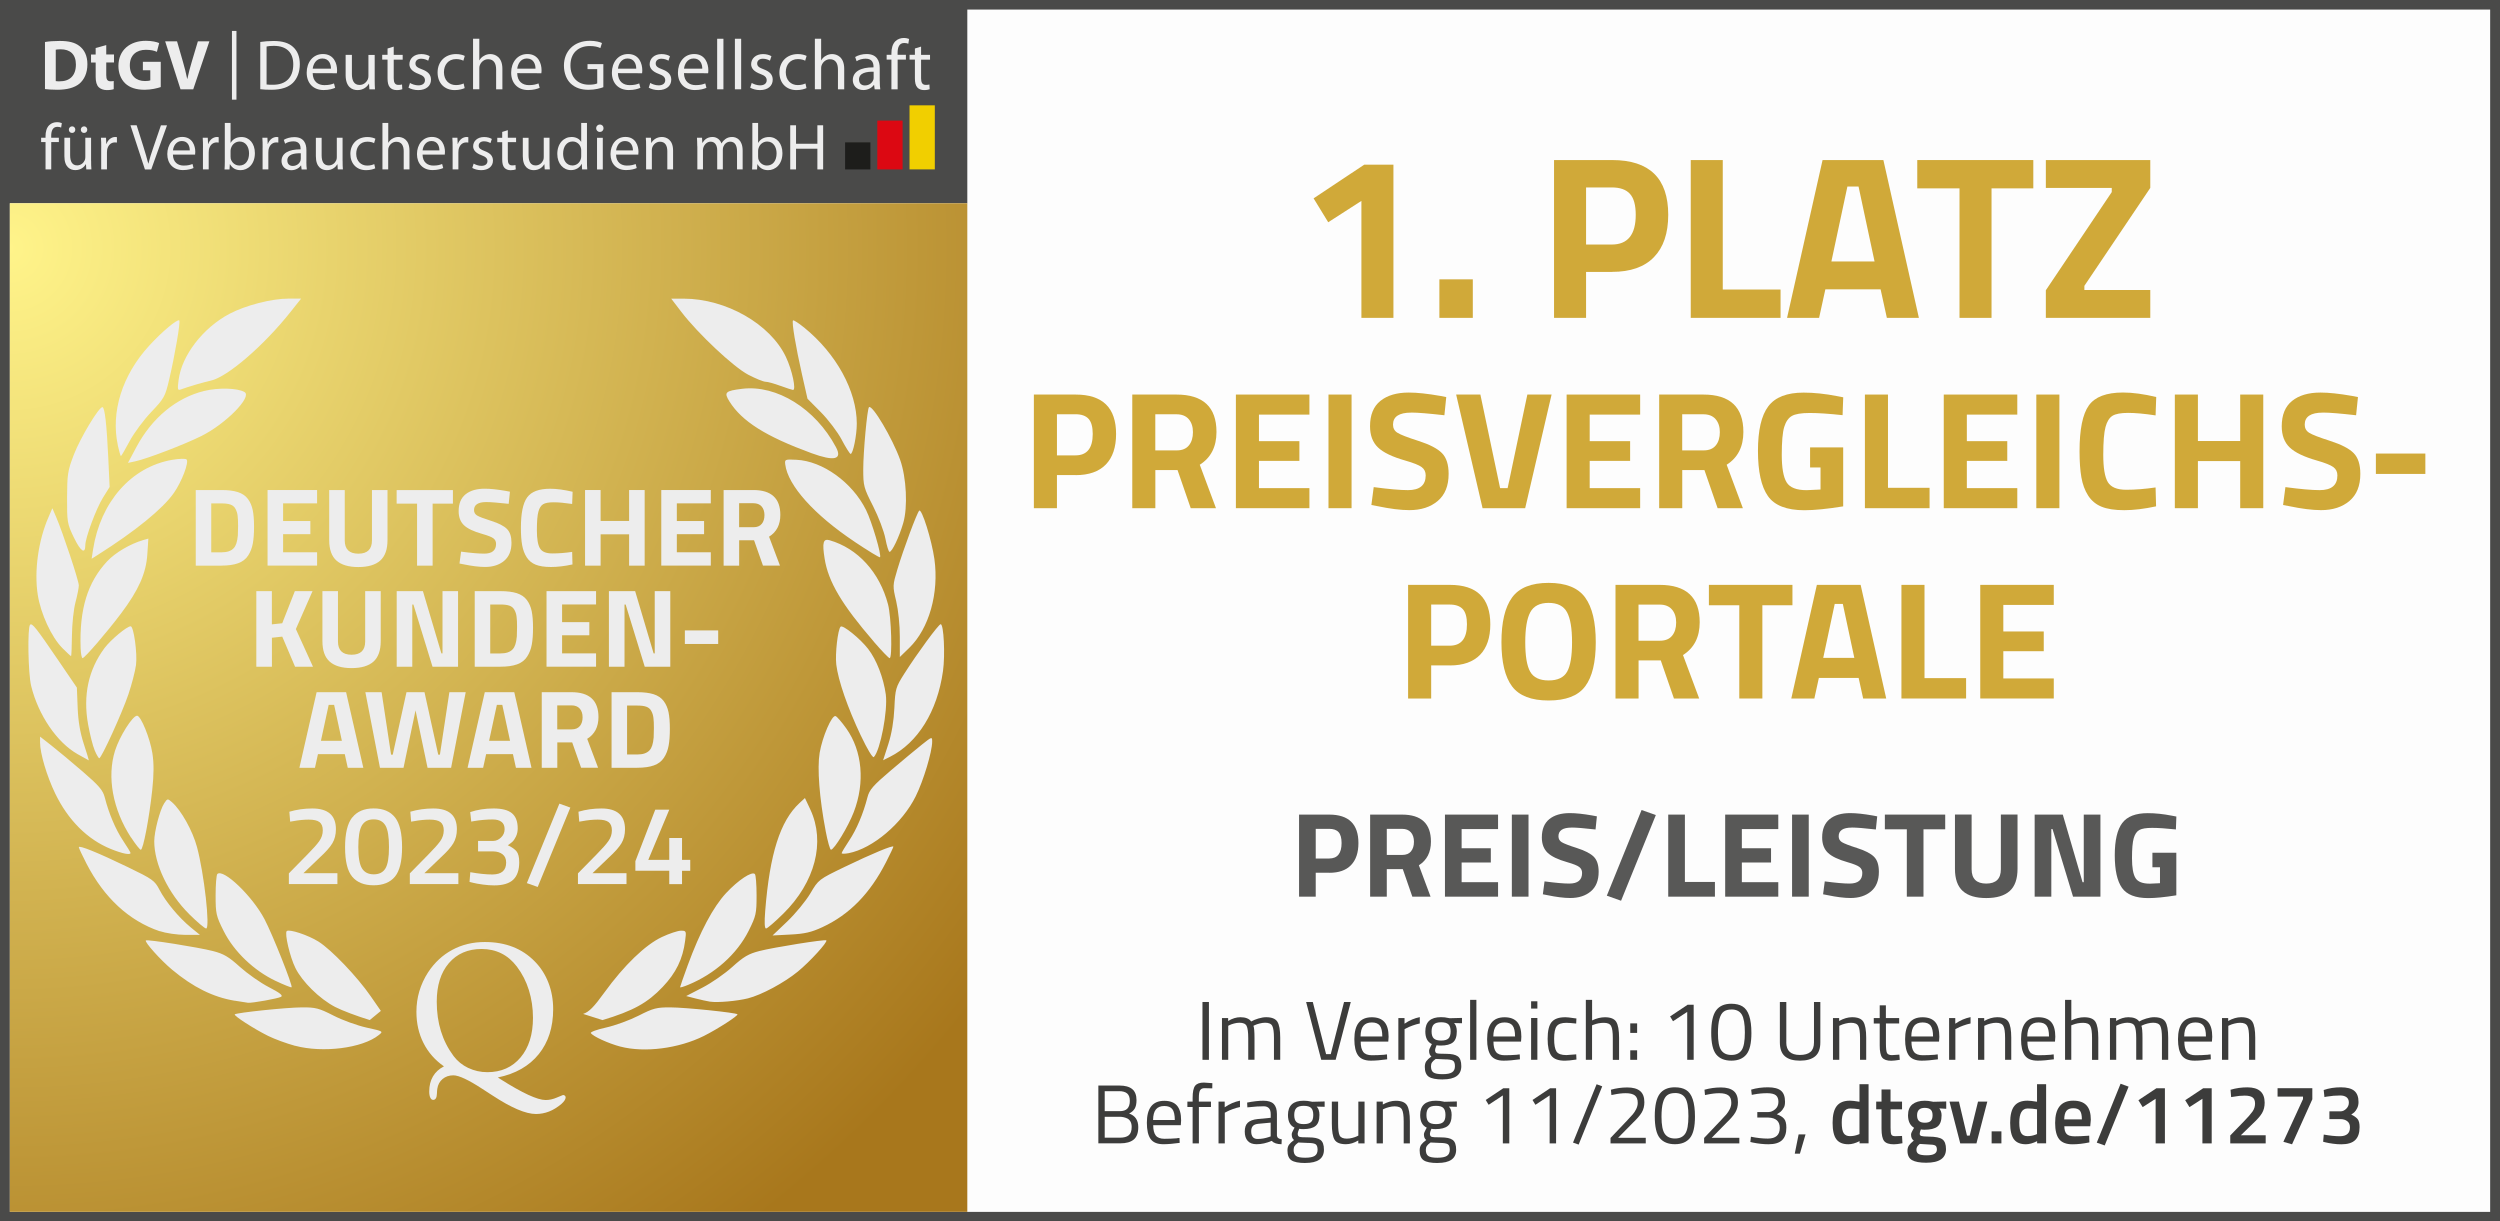<?xml version="1.0" encoding="UTF-8"?>
<svg xmlns="http://www.w3.org/2000/svg" xmlns:xlink="http://www.w3.org/1999/xlink" viewBox="0 0 538.58 263.14"><defs><style>.cls-1{fill:#dc0812;}.cls-2{fill:#f1cf00;}.cls-3{filter:url(#drop-shadow-1);}.cls-4{clip-path:url(#clippath-1);}.cls-5{fill:url(#radial-gradient);}.cls-6{fill:#fdfdfd;}.cls-7{fill:#4a4a49;}.cls-8{filter:url(#drop-shadow-2);}.cls-9{fill:#3c3c3b;}.cls-10{clip-path:url(#clippath);}.cls-11{fill:none;}.cls-12{fill:#585857;}.cls-13{fill:#d0a939;}.cls-14{fill:#1d1d1b;}.cls-15{fill:#ededed;}</style><radialGradient id="radial-gradient" cx="1.82" cy="53.43" fx="1.82" fy="53.43" r="264.44" gradientUnits="userSpaceOnUse"><stop offset="0" stop-color="#fff48a"/><stop offset="1" stop-color="#a8771c"/></radialGradient><clipPath id="clippath"><rect class="cls-11" x="8.86" y="6.66" width="192.53" height="30"/></clipPath><clipPath id="clippath-1"><rect class="cls-11" x="-126.67" y="-138.88" width="365.37" height="516.73"/></clipPath><filter id="drop-shadow-1" filterUnits="userSpaceOnUse"><feOffset dx="0" dy="0"/><feGaussianBlur result="blur" stdDeviation="2"/><feFlood flood-color="#000" flood-opacity=".75"/><feComposite in2="blur" operator="in"/><feComposite in="SourceGraphic"/></filter><filter id="drop-shadow-2" filterUnits="userSpaceOnUse"><feOffset dx="0" dy="0"/><feGaussianBlur result="blur-2" stdDeviation="2"/><feFlood flood-color="#000" flood-opacity=".75"/><feComposite in2="blur-2" operator="in"/><feComposite in="SourceGraphic"/></filter></defs><g id="Blank"><rect id="HG" class="cls-6" x="1.03" y="1.03" width="536.69" height="261.08"/><path id="Rahmen" class="cls-7" d="M208.39,0H0V263.14H538.58V0H208.39Zm328.07,261.08H2.12V43.79H208.39V2.06h328.07V261.08Z"/><rect id="Gold" class="cls-5" x="2.12" y="43.79" width="206.27" height="217.28"/><g id="DtGV-Logo"><g class="cls-10"><rect class="cls-14" x="182.06" y="30.67" width="5.45" height="5.83"/><rect class="cls-1" x="189" y="25.98" width="5.45" height="10.52"/><rect class="cls-2" x="195.94" y="22.69" width="5.45" height="13.81"/><g class="cls-4"><path class="cls-15" d="M9.68,9.05c.86-.15,1.98-.23,3.15-.23,1.98,0,3.27,.32,4.25,1.07,1.07,.8,1.75,2.09,1.75,3.93,0,1.98-.72,3.34-1.7,4.19-1.09,.91-2.76,1.33-4.79,1.33-1.21,0-2.09-.08-2.65-.15V9.05Zm2.33,8.42c.2,.05,.54,.05,.81,.05,2.13,.02,3.53-1.15,3.53-3.62,0-2.22-1.26-3.28-3.28-3.28-.51,0-.86,.05-1.06,.09v6.77Z"/><path class="cls-15" d="M22.89,9.7v2.04h1.67v1.72h-1.67v2.73c0,.9,.23,1.32,.92,1.32,.32,0,.48-.02,.69-.06v1.76c-.28,.11-.84,.2-1.49,.2-.75,0-1.38-.26-1.76-.64-.43-.44-.64-1.17-.64-2.22v-3.08h-1v-1.72h1v-1.41l2.29-.63Z"/><path class="cls-15" d="M34.62,18.76c-.72,.25-2.09,.58-3.45,.58-1.89,0-3.25-.48-4.2-1.38-.94-.9-1.46-2.25-1.46-3.77,.02-3.44,2.52-5.4,5.91-5.4,1.34,0,2.36,.26,2.87,.49l-.49,1.89c-.57-.26-1.26-.44-2.39-.44-1.95,0-3.44,1.1-3.44,3.34s1.35,3.39,3.27,3.39c.52,0,.95-.06,1.14-.14v-2.18h-1.6v-1.83h3.85v5.45Z"/><path class="cls-15" d="M38.89,19.24l-3.31-10.34h2.56l1.26,4.37c.35,1.24,.67,2.41,.92,3.7h.05c.26-1.24,.58-2.47,.94-3.65l1.32-4.42h2.48l-3.48,10.34h-2.73Z"/><path class="cls-15" d="M56.08,9.04c.83-.12,1.8-.21,2.85-.21,1.92,0,3.28,.43,4.19,1.27,.94,.84,1.47,2.06,1.47,3.73s-.54,3.07-1.49,4.02c-.98,.97-2.58,1.49-4.59,1.49-.97,0-1.75-.03-2.44-.12V9.04Zm1.35,9.16c.34,.06,.83,.06,1.35,.06,2.85,.02,4.4-1.6,4.4-4.39,.01-2.47-1.37-3.99-4.19-3.99-.69,0-1.21,.06-1.56,.14v8.18Z"/><path class="cls-15" d="M67.36,15.76c.03,1.83,1.18,2.58,2.53,2.58,.97,0,1.56-.17,2.06-.37l.25,.95c-.48,.21-1.3,.48-2.48,.48-2.27,0-3.65-1.52-3.65-3.74s1.33-4.02,3.5-4.02c2.42,0,3.05,2.13,3.05,3.5,0,.28-.02,.49-.05,.64l-5.2-.02Zm3.94-.97c.02-.84-.35-2.19-1.86-2.19-1.38,0-1.96,1.26-2.07,2.19h3.93Z"/><path class="cls-15" d="M80.72,17.22c0,.77,.02,1.44,.06,2.02h-1.2l-.08-1.21h-.03c-.34,.6-1.13,1.38-2.45,1.38-1.17,0-2.56-.66-2.56-3.25v-4.34h1.35v4.1c0,1.41,.44,2.38,1.66,2.38,.9,0,1.53-.63,1.78-1.24,.08-.18,.12-.43,.12-.69v-4.54h1.35v5.4Z"/><path class="cls-15" d="M84.82,10.04v1.78h1.93v1.03h-1.93v4c0,.92,.26,1.44,1.01,1.44,.37,0,.58-.03,.78-.09l.06,1.03c-.26,.09-.67,.18-1.2,.18-.63,0-1.14-.21-1.46-.57-.37-.41-.52-1.07-.52-1.95v-4.05h-1.15v-1.03h1.15v-1.36l1.32-.41Z"/><path class="cls-15" d="M88.32,17.87c.41,.25,1.12,.52,1.8,.52,.97,0,1.43-.48,1.43-1.1s-.38-1-1.37-1.36c-1.35-.49-1.98-1.21-1.98-2.1,0-1.2,.98-2.18,2.56-2.18,.75,0,1.41,.2,1.81,.46l-.32,.97c-.29-.17-.83-.43-1.52-.43-.8,0-1.23,.46-1.23,1.01,0,.63,.43,.91,1.4,1.27,1.27,.48,1.95,1.12,1.95,2.24,0,1.32-1.03,2.24-2.76,2.24-.81,0-1.56-.22-2.09-.52l.32-1.01Z"/><path class="cls-15" d="M100.1,18.98c-.35,.17-1.13,.43-2.13,.43-2.24,0-3.7-1.52-3.7-3.8s1.56-3.96,3.99-3.96c.8,0,1.5,.2,1.87,.4l-.31,1.03c-.32-.17-.83-.35-1.56-.35-1.7,0-2.62,1.27-2.62,2.82,0,1.72,1.1,2.78,2.58,2.78,.77,0,1.27-.18,1.66-.35l.23,1.01Z"/><path class="cls-15" d="M101.91,8.35h1.35v4.63h.03c.21-.38,.55-.74,.97-.95,.4-.25,.87-.38,1.38-.38,1,0,2.59,.61,2.59,3.17v4.42h-1.35v-4.27c0-1.21-.44-2.21-1.72-2.21-.87,0-1.55,.61-1.81,1.35-.08,.18-.09,.38-.09,.64v4.48h-1.35V8.35Z"/><path class="cls-15" d="M111.42,15.76c.03,1.83,1.18,2.58,2.53,2.58,.97,0,1.56-.17,2.06-.37l.25,.95c-.48,.21-1.3,.48-2.49,.48-2.27,0-3.65-1.52-3.65-3.74s1.33-4.02,3.5-4.02c2.42,0,3.05,2.13,3.05,3.5,0,.28-.02,.49-.05,.64l-5.2-.02Zm3.94-.97c.02-.84-.35-2.19-1.86-2.19-1.38,0-1.96,1.26-2.07,2.19h3.93Z"/><path class="cls-15" d="M129.99,18.78c-.6,.23-1.79,.57-3.19,.57-1.57,0-2.85-.4-3.87-1.37-.89-.86-1.44-2.24-1.44-3.85,0-3.08,2.13-5.34,5.6-5.34,1.2,0,2.15,.26,2.59,.48l-.34,1.09c-.55-.26-1.24-.44-2.29-.44-2.52,0-4.16,1.56-4.16,4.16s1.56,4.17,3.99,4.17c.87,0,1.47-.12,1.78-.28v-3.08h-2.09v-1.07h3.41v4.97Z"/><path class="cls-15" d="M133.12,15.76c.03,1.83,1.18,2.58,2.53,2.58,.97,0,1.56-.17,2.06-.37l.25,.95c-.48,.21-1.3,.48-2.49,.48-2.27,0-3.65-1.52-3.65-3.74s1.33-4.02,3.5-4.02c2.42,0,3.05,2.13,3.05,3.5,0,.28-.02,.49-.05,.64l-5.2-.02Zm3.94-.97c.02-.84-.35-2.19-1.86-2.19-1.38,0-1.96,1.26-2.07,2.19h3.93Z"/><path class="cls-15" d="M140.09,17.87c.41,.25,1.12,.52,1.79,.52,.97,0,1.43-.48,1.43-1.1s-.38-1-1.37-1.36c-1.35-.49-1.98-1.21-1.98-2.1,0-1.2,.98-2.18,2.56-2.18,.75,0,1.41,.2,1.81,.46l-.32,.97c-.29-.17-.83-.43-1.52-.43-.8,0-1.23,.46-1.23,1.01,0,.63,.43,.91,1.4,1.27,1.27,.48,1.95,1.12,1.95,2.24,0,1.32-1.03,2.24-2.76,2.24-.81,0-1.56-.22-2.09-.52l.32-1.01Z"/><path class="cls-15" d="M147.35,15.76c.03,1.83,1.18,2.58,2.53,2.58,.97,0,1.56-.17,2.06-.37l.25,.95c-.48,.21-1.3,.48-2.49,.48-2.27,0-3.65-1.52-3.65-3.74s1.33-4.02,3.5-4.02c2.42,0,3.05,2.13,3.05,3.5,0,.28-.02,.49-.05,.64l-5.2-.02Zm3.94-.97c.02-.84-.35-2.19-1.86-2.19-1.38,0-1.96,1.26-2.07,2.19h3.93Z"/><rect class="cls-15" x="154.5" y="8.35" width="1.35" height="10.89"/><rect class="cls-15" x="158.32" y="8.35" width="1.35" height="10.89"/><path class="cls-15" d="M161.95,17.87c.41,.25,1.12,.52,1.79,.52,.97,0,1.43-.48,1.43-1.1s-.38-1-1.37-1.36c-1.35-.49-1.98-1.21-1.98-2.1,0-1.2,.98-2.18,2.56-2.18,.75,0,1.41,.2,1.81,.46l-.32,.97c-.29-.17-.83-.43-1.52-.43-.8,0-1.23,.46-1.23,1.01,0,.63,.43,.91,1.4,1.27,1.27,.48,1.95,1.12,1.95,2.24,0,1.32-1.03,2.24-2.76,2.24-.81,0-1.56-.22-2.09-.52l.32-1.01Z"/><path class="cls-15" d="M173.74,18.98c-.35,.17-1.14,.43-2.13,.43-2.24,0-3.7-1.52-3.7-3.8s1.56-3.96,3.99-3.96c.8,0,1.5,.2,1.87,.4l-.31,1.03c-.32-.17-.83-.35-1.56-.35-1.7,0-2.62,1.27-2.62,2.82,0,1.72,1.1,2.78,2.58,2.78,.77,0,1.27-.18,1.66-.35l.23,1.01Z"/><path class="cls-15" d="M175.55,8.35h1.35v4.63h.03c.21-.38,.55-.74,.97-.95,.4-.25,.87-.38,1.38-.38,1,0,2.59,.61,2.59,3.17v4.42h-1.35v-4.27c0-1.21-.45-2.21-1.72-2.21-.87,0-1.55,.61-1.81,1.35-.08,.18-.09,.38-.09,.64v4.48h-1.35V8.35Z"/><path class="cls-15" d="M189.53,17.46c0,.64,.03,1.27,.11,1.78h-1.21l-.12-.94h-.05c-.4,.58-1.21,1.1-2.27,1.1-1.5,0-2.27-1.06-2.27-2.13,0-1.79,1.6-2.78,4.46-2.76v-.15c0-.61-.17-1.73-1.69-1.72-.71,0-1.43,.2-1.95,.55l-.31-.91c.61-.38,1.52-.64,2.45-.64,2.29,0,2.84,1.55,2.84,3.04v2.78Zm-1.32-2.01c-1.47-.03-3.15,.23-3.15,1.67,0,.89,.58,1.29,1.26,1.29,.98,0,1.61-.61,1.83-1.24,.05-.14,.06-.29,.06-.43v-1.29Z"/><path class="cls-15" d="M192.04,19.24v-6.4h-1.03v-1.03h1.03v-.35c0-1.04,.25-1.99,.87-2.59,.51-.49,1.18-.69,1.79-.69,.49,0,.89,.11,1.15,.21l-.17,1.04c-.21-.09-.48-.17-.87-.17-1.14,0-1.44,1.01-1.44,2.15v.4h1.79v1.03h-1.78v6.4h-1.35Z"/><path class="cls-15" d="M198.43,10.04v1.78h1.93v1.03h-1.93v4c0,.92,.26,1.44,1.01,1.44,.37,0,.58-.03,.78-.09l.06,1.03c-.26,.09-.67,.18-1.2,.18-.63,0-1.14-.21-1.46-.57-.37-.41-.52-1.07-.52-1.95v-4.05h-1.15v-1.03h1.15v-1.36l1.32-.41Z"/><path class="cls-15" d="M9.81,36.5v-5.89h-.95v-.94h.95v-.33c0-.96,.23-1.83,.8-2.38,.46-.45,1.09-.64,1.65-.64,.45,0,.82,.1,1.06,.2l-.15,.96c-.2-.08-.44-.16-.81-.16-1.04,0-1.33,.93-1.33,1.98v.37h1.65v.94h-1.64v5.89h-1.24Z"/><path class="cls-15" d="M19.63,34.64c0,.71,.01,1.33,.06,1.86h-1.1l-.07-1.12h-.03c-.31,.55-1.04,1.27-2.26,1.27-1.07,0-2.36-.61-2.36-2.99v-3.99h1.24v3.77c0,1.3,.41,2.19,1.52,2.19,.83,0,1.41-.58,1.64-1.14,.07-.17,.11-.4,.11-.64v-4.18h1.24v4.97Zm-4.11-6c-.41,0-.69-.32-.69-.71s.31-.71,.71-.71,.68,.31,.68,.71-.27,.71-.68,.71h-.01Zm2.57,0c-.4,0-.68-.32-.68-.71s.3-.71,.71-.71c.38,0,.68,.31,.68,.71s-.27,.71-.69,.71h-.01Z"/><path class="cls-15" d="M21.81,31.8c0-.8-.01-1.5-.06-2.13h1.09l.06,1.34h.04c.31-.92,1.07-1.5,1.91-1.5,.13,0,.23,.01,.34,.04v1.16c-.14-.01-.27-.03-.44-.03-.88,0-1.5,.66-1.67,1.58-.03,.18-.04,.38-.04,.59v3.64h-1.24v-4.7Z"/><path class="cls-15" d="M31.22,36.5l-3.12-9.51h1.34l1.48,4.69c.4,1.28,.75,2.46,1.02,3.56h.03c.27-1.1,.65-2.3,1.09-3.54l1.61-4.7h1.31l-3.4,9.51h-1.36Z"/><path class="cls-15" d="M37.25,33.3c.03,1.68,1.09,2.37,2.33,2.37,.89,0,1.44-.16,1.89-.34l.22,.87c-.44,.2-1.2,.44-2.29,.44-2.09,0-3.36-1.4-3.36-3.44s1.23-3.7,3.22-3.7c2.23,0,2.81,1.96,2.81,3.22,0,.25-.01,.45-.04,.59h-4.78Zm3.63-.9c.01-.78-.33-2.02-1.71-2.02-1.27,0-1.81,1.16-1.91,2.02h3.61Z"/><path class="cls-15" d="M43.73,31.8c0-.8-.01-1.5-.06-2.13h1.09l.06,1.34h.04c.31-.92,1.07-1.5,1.91-1.5,.13,0,.23,.01,.34,.04v1.16c-.14-.01-.27-.03-.44-.03-.88,0-1.5,.66-1.67,1.58-.03,.18-.04,.38-.04,.59v3.64h-1.24v-4.7Z"/><path class="cls-15" d="M48.43,26.48h1.24v4.28h.03c.44-.76,1.23-1.24,2.33-1.24,1.69,0,2.88,1.41,2.88,3.47,0,2.46-1.55,3.67-3.08,3.67-.99,0-1.76-.38-2.29-1.28h-.03l-.07,1.13h-1.07c.04-.47,.06-1.16,.06-1.76v-8.26Zm1.24,7.28c0,.16,.01,.31,.04,.45,.24,.86,.97,1.45,1.86,1.45,1.31,0,2.08-1.06,2.08-2.62,0-1.38-.71-2.55-2.03-2.55-.85,0-1.64,.59-1.88,1.52-.04,.16-.07,.32-.07,.52v1.23Z"/><path class="cls-15" d="M56.58,31.8c0-.8-.01-1.5-.06-2.13h1.09l.06,1.34h.04c.31-.92,1.07-1.5,1.91-1.5,.13,0,.23,.01,.34,.04v1.16c-.14-.01-.27-.03-.44-.03-.88,0-1.5,.66-1.67,1.58-.03,.18-.04,.38-.04,.59v3.64h-1.24v-4.7Z"/><path class="cls-15" d="M66,34.87c0,.59,.03,1.17,.1,1.64h-1.12l-.11-.86h-.04c-.37,.54-1.11,1.02-2.09,1.02-1.38,0-2.09-.97-2.09-1.96,0-1.65,1.47-2.55,4.11-2.54v-.14c0-.56-.16-1.59-1.55-1.58-.65,0-1.31,.18-1.79,.51l-.28-.83c.56-.35,1.4-.59,2.26-.59,2.1,0,2.61,1.43,2.61,2.79v2.55Zm-1.21-1.85c-1.35-.03-2.89,.21-2.89,1.54,0,.82,.54,1.19,1.16,1.19,.9,0,1.48-.56,1.68-1.14,.04-.13,.06-.27,.06-.39v-1.19Z"/><path class="cls-15" d="M73.81,34.64c0,.71,.01,1.33,.06,1.86h-1.1l-.07-1.11h-.03c-.31,.55-1.04,1.27-2.26,1.27-1.07,0-2.36-.61-2.36-2.99v-3.99h1.24v3.77c0,1.3,.41,2.19,1.52,2.19,.83,0,1.41-.58,1.64-1.14,.07-.17,.11-.4,.11-.64v-4.18h1.24v4.97Z"/><path class="cls-15" d="M80.84,36.26c-.33,.16-1.04,.4-1.96,.4-2.06,0-3.4-1.4-3.4-3.5s1.44-3.64,3.67-3.64c.73,0,1.38,.18,1.72,.37l-.28,.95c-.3-.16-.76-.32-1.44-.32-1.57,0-2.41,1.17-2.41,2.6,0,1.58,1.02,2.55,2.37,2.55,.71,0,1.17-.17,1.52-.32l.21,.93Z"/><path class="cls-15" d="M82.4,26.48h1.24v4.26h.03c.2-.35,.51-.68,.89-.88,.37-.23,.8-.35,1.27-.35,.92,0,2.38,.56,2.38,2.92v4.06h-1.24v-3.92c0-1.11-.41-2.03-1.58-2.03-.81,0-1.43,.56-1.67,1.24-.07,.17-.09,.35-.09,.59v4.12h-1.24v-10.02Z"/><path class="cls-15" d="M91.03,33.3c.03,1.68,1.09,2.37,2.33,2.37,.89,0,1.44-.16,1.89-.34l.23,.87c-.44,.2-1.2,.44-2.29,.44-2.09,0-3.36-1.4-3.36-3.44s1.23-3.7,3.22-3.7c2.23,0,2.81,1.96,2.81,3.22,0,.25-.01,.45-.04,.59h-4.79Zm3.63-.9c.01-.78-.33-2.02-1.71-2.02-1.27,0-1.81,1.16-1.91,2.02h3.61Z"/><path class="cls-15" d="M97.51,31.8c0-.8-.01-1.5-.06-2.13h1.09l.06,1.34h.04c.31-.92,1.07-1.5,1.91-1.5,.13,0,.23,.01,.34,.04v1.16c-.14-.01-.27-.03-.44-.03-.88,0-1.5,.66-1.66,1.58-.03,.18-.04,.38-.04,.59v3.64h-1.24v-4.7Z"/><path class="cls-15" d="M102.05,35.25c.38,.23,1.03,.48,1.65,.48,.89,0,1.31-.44,1.31-1.02s-.35-.92-1.26-1.26c-1.24-.45-1.82-1.12-1.82-1.93,0-1.1,.9-2,2.36-2,.69,0,1.3,.18,1.67,.42l-.3,.89c-.27-.16-.76-.39-1.4-.39-.73,0-1.13,.42-1.13,.93,0,.58,.4,.83,1.28,1.17,1.17,.44,1.79,1.03,1.79,2.06,0,1.21-.95,2.06-2.54,2.06-.75,0-1.44-.2-1.92-.48l.3-.93Z"/><path class="cls-15" d="M109.4,28.03v1.64h1.78v.95h-1.78v3.68c0,.85,.24,1.33,.93,1.33,.34,0,.54-.03,.72-.08l.06,.95c-.24,.08-.62,.17-1.1,.17-.58,0-1.04-.2-1.34-.52-.34-.38-.48-.99-.48-1.79v-3.73h-1.06v-.95h1.06v-1.26l1.21-.38Z"/><path class="cls-15" d="M118.39,34.64c0,.71,.01,1.33,.06,1.86h-1.1l-.07-1.11h-.03c-.31,.55-1.04,1.27-2.26,1.27-1.07,0-2.36-.61-2.36-2.99v-3.99h1.24v3.77c0,1.3,.41,2.19,1.52,2.19,.83,0,1.41-.58,1.64-1.14,.07-.17,.11-.4,.11-.64v-4.18h1.24v4.97Z"/><path class="cls-15" d="M126.45,26.48v8.26c0,.61,.01,1.3,.06,1.76h-1.11l-.06-1.19h-.03c-.38,.76-1.2,1.34-2.31,1.34-1.65,0-2.94-1.4-2.94-3.47-.01-2.29,1.41-3.67,3.06-3.67,1.06,0,1.76,.49,2.06,1.03h.03v-4.06h1.24Zm-1.24,5.97c0-.17-.01-.37-.06-.54-.18-.78-.86-1.43-1.79-1.43-1.28,0-2.05,1.13-2.05,2.63,0,1.4,.69,2.54,2.02,2.54,.83,0,1.59-.56,1.82-1.48,.04-.17,.06-.34,.06-.54v-1.19Z"/><path class="cls-15" d="M129.21,28.42c-.47,0-.78-.37-.78-.8s.32-.79,.8-.79,.79,.35,.79,.79-.31,.8-.81,.8h-.01Zm-.59,1.26h1.24v6.83h-1.24v-6.83Z"/><path class="cls-15" d="M132.72,33.3c.03,1.68,1.09,2.37,2.33,2.37,.89,0,1.44-.16,1.89-.34l.23,.87c-.44,.2-1.2,.44-2.29,.44-2.09,0-3.36-1.4-3.36-3.44s1.23-3.7,3.22-3.7c2.23,0,2.81,1.96,2.81,3.22,0,.25-.01,.45-.04,.59h-4.79Zm3.63-.9c.01-.78-.32-2.02-1.71-2.02-1.27,0-1.81,1.16-1.91,2.02h3.61Z"/><path class="cls-15" d="M139.19,31.52c0-.72-.01-1.28-.06-1.85h1.1l.07,1.11h.03c.34-.63,1.13-1.27,2.26-1.27,.95,0,2.41,.56,2.41,2.91v4.08h-1.24v-3.94c0-1.1-.41-2.03-1.58-2.03-.8,0-1.44,.58-1.67,1.27-.06,.16-.08,.38-.08,.58v4.12h-1.24v-4.98Z"/><path class="cls-15" d="M150.21,31.52c0-.72-.03-1.28-.06-1.85h1.09l.06,1.1h.04c.38-.65,1.02-1.26,2.16-1.26,.92,0,1.62,.56,1.92,1.37h.03c.21-.39,.49-.68,.78-.89,.41-.31,.85-.48,1.5-.48,.92,0,2.26,.59,2.26,2.96v4.02h-1.21v-3.87c0-1.33-.49-2.1-1.48-2.1-.72,0-1.26,.52-1.48,1.12-.06,.18-.1,.41-.1,.62v4.23h-1.21v-4.09c0-1.1-.48-1.88-1.43-1.88-.76,0-1.34,.62-1.54,1.24-.07,.18-.1,.39-.1,.61v4.12h-1.21v-4.98Z"/><path class="cls-15" d="M162.08,26.48h1.24v4.28h.03c.44-.76,1.23-1.24,2.33-1.24,1.69,0,2.88,1.41,2.88,3.47,0,2.46-1.55,3.67-3.08,3.67-.99,0-1.76-.38-2.29-1.28h-.03l-.07,1.13h-1.07c.04-.47,.06-1.16,.06-1.76v-8.26Zm1.24,7.28c0,.16,.01,.31,.04,.45,.24,.86,.97,1.45,1.86,1.45,1.31,0,2.08-1.06,2.08-2.62,0-1.38-.71-2.55-2.03-2.55-.85,0-1.64,.59-1.88,1.52-.04,.16-.07,.32-.07,.52v1.23Z"/><polygon class="cls-15" points="171.49 26.99 171.49 30.97 176.09 30.97 176.09 26.99 177.33 26.99 177.33 36.5 176.09 36.5 176.09 32.04 171.49 32.04 171.49 36.5 170.24 36.5 170.24 26.99 171.49 26.99"/><rect class="cls-15" x="49.97" y="6.66" width=".97" height="14.81"/></g></g></g></g><g id="Text_zur_Anpassung"><g><path class="cls-13" d="M300.19,35.48v33h-6.9v-25.2l-7.15,4.6-3.15-5.15,10.9-7.25h6.3Z"/><path class="cls-13" d="M310.09,68.48v-8.3h7.2v8.3h-7.2Z"/><path class="cls-13" d="M347.29,58.58h-5.6v9.9h-6.9V34.48h12.5c8.07,0,12.1,3.93,12.1,11.8,0,3.97-1.03,7.01-3.08,9.12-2.05,2.12-5.06,3.17-9.02,3.17Zm-5.6-5.9h5.55c3.43,0,5.15-2.13,5.15-6.4,0-2.1-.42-3.61-1.25-4.52-.83-.92-2.13-1.38-3.9-1.38h-5.55v12.3Z"/><path class="cls-13" d="M383.59,68.48h-19.35V34.48h6.9v27.9h12.45v6.1Z"/><path class="cls-13" d="M384.99,68.48l7.65-34h13.1l7.65,34h-6.9l-1.35-6.15h-11.9l-1.35,6.15h-6.9Zm13-28.3l-3.45,16.15h9.3l-3.45-16.15h-2.4Z"/><path class="cls-13" d="M413.04,40.58v-6.1h25v6.1h-9v27.9h-6.9v-27.9h-9.1Z"/><path class="cls-13" d="M440.74,40.48v-6h22.5v6l-14.2,21.1v.9h14.2v6h-22.5v-5.95l14.2-21.15v-.9h-14.2Z"/><path class="cls-13" d="M231.73,102.35h-4.03v7.13h-4.97v-24.48h9c5.81,0,8.71,2.83,8.71,8.5,0,2.86-.74,5.05-2.21,6.57-1.48,1.52-3.64,2.29-6.5,2.29Zm-4.03-4.25h4c2.47,0,3.71-1.54,3.71-4.61,0-1.51-.3-2.6-.9-3.26-.6-.66-1.54-.99-2.81-.99h-4v8.86Z"/><path class="cls-13" d="M248.9,101.27v8.21h-4.97v-24.48h9.5c5.76,0,8.64,2.69,8.64,8.06,0,3.19-1.2,5.54-3.6,7.06l3.49,9.36h-5.44l-2.84-8.21h-4.79Zm7.24-5.33c.58-.72,.86-1.67,.86-2.84s-.31-2.11-.92-2.81c-.61-.7-1.49-1.04-2.65-1.04h-4.54v7.78h4.61c1.18,0,2.05-.36,2.63-1.08Z"/><path class="cls-13" d="M266.25,109.48v-24.48h15.84v4.32h-10.87v5.72h8.71v4.25h-8.71v5.87h10.87v4.32h-15.84Z"/><path class="cls-13" d="M286.2,109.48v-24.48h4.97v24.48h-4.97Z"/><path class="cls-13" d="M304.02,88.89c-2.62,0-3.92,.86-3.92,2.59,0,.77,.32,1.36,.97,1.76,.65,.41,2.17,1,4.55,1.76,2.39,.77,4.06,1.64,5.02,2.61,.96,.97,1.44,2.47,1.44,4.48,0,2.57-.78,4.51-2.34,5.83-1.56,1.32-3.6,1.98-6.12,1.98-1.87,0-4.16-.29-6.88-.86l-1.3-.25,.5-3.85c3.22,.43,5.68,.65,7.38,.65,2.54,0,3.82-1.06,3.82-3.17,0-.77-.29-1.37-.88-1.8-.59-.43-1.76-.9-3.51-1.4-2.78-.79-4.75-1.73-5.89-2.83-1.14-1.09-1.71-2.61-1.71-4.55,0-2.45,.74-4.27,2.23-5.47,1.49-1.2,3.53-1.8,6.12-1.8,1.78,0,4.03,.24,6.77,.72l1.3,.25-.4,3.92c-3.38-.38-5.77-.58-7.16-.58Z"/><path class="cls-13" d="M329.04,85h5.22l-5.69,24.48h-9.18l-5.69-24.48h5.22l4.25,20.16h1.62l4.25-20.16Z"/><path class="cls-13" d="M337.5,109.48v-24.48h15.84v4.32h-10.87v5.72h8.71v4.25h-8.71v5.87h10.87v4.32h-15.84Z"/><path class="cls-13" d="M362.41,101.27v8.21h-4.97v-24.48h9.5c5.76,0,8.64,2.69,8.64,8.06,0,3.19-1.2,5.54-3.6,7.06l3.49,9.36h-5.44l-2.84-8.21h-4.79Zm7.24-5.33c.58-.72,.86-1.67,.86-2.84s-.31-2.11-.92-2.81c-.61-.7-1.49-1.04-2.65-1.04h-4.54v7.78h4.61c1.17,0,2.05-.36,2.63-1.08Z"/><path class="cls-13" d="M389.95,100.7v-4.32h7.13v12.71c-3.43,.55-6.22,.83-8.35,.83-3.82,0-6.44-1.02-7.87-3.06s-2.14-5.28-2.14-9.72,.74-7.64,2.23-9.61,4.02-2.95,7.6-2.95c2.23,0,4.64,.25,7.24,.76l1.3,.25-.14,3.85c-2.88-.31-5.24-.47-7.07-.47s-3.13,.22-3.87,.65-1.29,1.23-1.64,2.39c-.35,1.16-.52,3.16-.52,5.98s.35,4.79,1.04,5.92c.7,1.13,2.14,1.69,4.32,1.69l2.99-.14v-4.75h-2.23Z"/><path class="cls-13" d="M415.69,109.48h-13.93v-24.48h4.97v20.09h8.96v4.39Z"/><path class="cls-13" d="M418.75,109.48v-24.48h15.84v4.32h-10.87v5.72h8.71v4.25h-8.71v5.87h10.87v4.32h-15.84Z"/><path class="cls-13" d="M438.69,109.48v-24.48h4.97v24.48h-4.97Z"/><path class="cls-13" d="M464.5,109.08c-2.54,.55-4.84,.83-6.88,.83s-3.67-.25-4.9-.76c-1.22-.5-2.18-1.31-2.88-2.41-.7-1.1-1.18-2.4-1.44-3.89-.26-1.49-.4-3.36-.4-5.62,0-4.73,.67-8.02,2-9.88,1.33-1.86,3.79-2.79,7.36-2.79,2.06,0,4.45,.32,7.16,.97l-.14,3.96c-2.38-.36-4.35-.54-5.92-.54s-2.69,.21-3.37,.63c-.67,.42-1.17,1.22-1.49,2.39-.32,1.18-.49,3.18-.49,6.01s.33,4.79,.99,5.89c.66,1.09,1.98,1.64,3.96,1.64s4.09-.17,6.32-.5l.11,4.07Z"/><path class="cls-13" d="M482.61,109.48v-10.15h-9.11v10.15h-4.97v-24.48h4.97v10.01h9.11v-10.01h4.97v24.48h-4.97Z"/><path class="cls-13" d="M500.43,88.89c-2.62,0-3.92,.86-3.92,2.59,0,.77,.32,1.36,.97,1.76,.65,.41,2.17,1,4.55,1.76,2.39,.77,4.06,1.64,5.02,2.61,.96,.97,1.44,2.47,1.44,4.48,0,2.57-.78,4.51-2.34,5.83-1.56,1.32-3.6,1.98-6.12,1.98-1.87,0-4.16-.29-6.88-.86l-1.3-.25,.5-3.85c3.22,.43,5.68,.65,7.38,.65,2.54,0,3.82-1.06,3.82-3.17,0-.77-.29-1.37-.88-1.8-.59-.43-1.76-.9-3.51-1.4-2.78-.79-4.75-1.73-5.89-2.83-1.14-1.09-1.71-2.61-1.71-4.55,0-2.45,.74-4.27,2.23-5.47,1.49-1.2,3.53-1.8,6.12-1.8,1.78,0,4.03,.24,6.77,.72l1.3,.25-.4,3.92c-3.38-.38-5.77-.58-7.16-.58Z"/><path class="cls-13" d="M511.84,102.1v-4.39h10.66v4.39h-10.66Z"/><path class="cls-13" d="M312.35,143.35h-4.03v7.13h-4.97v-24.48h9c5.81,0,8.71,2.83,8.71,8.5,0,2.86-.74,5.05-2.21,6.57-1.48,1.52-3.64,2.29-6.5,2.29Zm-4.03-4.25h4c2.47,0,3.71-1.54,3.71-4.61,0-1.51-.3-2.6-.9-3.26-.6-.66-1.54-.99-2.81-.99h-4v8.86Z"/><path class="cls-13" d="M341.49,147.87c-1.52,2.03-4.15,3.04-7.87,3.04s-6.34-1.01-7.87-3.04c-1.52-2.03-2.29-5.2-2.29-9.52s.76-7.53,2.29-9.63c1.52-2.1,4.15-3.15,7.87-3.15s6.34,1.05,7.87,3.15,2.29,5.31,2.29,9.63-.76,7.49-2.29,9.52Zm-11.84-3.17c.71,1.26,2.03,1.89,3.98,1.89s3.27-.63,3.98-1.89c.71-1.26,1.06-3.37,1.06-6.34s-.36-5.12-1.08-6.46c-.72-1.34-2.04-2.02-3.96-2.02s-3.24,.67-3.96,2.02c-.72,1.34-1.08,3.5-1.08,6.46s.35,5.08,1.06,6.34Z"/><path class="cls-13" d="M353,142.27v8.21h-4.97v-24.48h9.5c5.76,0,8.64,2.69,8.64,8.06,0,3.19-1.2,5.54-3.6,7.06l3.49,9.36h-5.44l-2.84-8.21h-4.79Zm7.24-5.33c.58-.72,.86-1.67,.86-2.84s-.31-2.11-.92-2.81c-.61-.7-1.49-1.04-2.65-1.04h-4.54v7.78h4.61c1.17,0,2.05-.36,2.63-1.08Z"/><path class="cls-13" d="M368.15,130.39v-4.39h18v4.39h-6.48v20.09h-4.97v-20.09h-6.55Z"/><path class="cls-13" d="M385.9,150.48l5.51-24.48h9.43l5.51,24.48h-4.97l-.97-4.43h-8.57l-.97,4.43h-4.97Zm9.36-20.38l-2.48,11.63h6.7l-2.48-11.63h-1.73Z"/><path class="cls-13" d="M423.56,150.48h-13.93v-24.48h4.97v20.09h8.96v4.39Z"/><path class="cls-13" d="M426.61,150.48v-24.48h15.84v4.32h-10.87v5.72h8.71v4.25h-8.71v5.87h10.87v4.32h-15.84Z"/></g><g><path class="cls-9" d="M259.05,228.32v-12.46h1.39v12.46h-1.39Z"/><path class="cls-9" d="M264.6,228.32h-1.35v-9h1.33v.63c.9-.54,1.78-.81,2.63-.81,1.12,0,1.9,.31,2.34,.92,.4-.24,.91-.45,1.54-.64,.63-.19,1.19-.28,1.67-.28,1.2,0,2.01,.32,2.42,.96,.41,.64,.62,1.8,.62,3.46v4.75h-1.35v-4.72c0-1.25-.12-2.1-.36-2.57s-.75-.69-1.53-.69c-.4,0-.8,.06-1.22,.17s-.74,.22-.97,.33l-.34,.16c.16,.4,.23,1.27,.23,2.63v4.68h-1.35v-4.64c0-1.3-.12-2.18-.35-2.64-.23-.46-.75-.69-1.54-.69-.38,0-.78,.06-1.18,.17s-.71,.22-.93,.33l-.31,.16v7.31Z"/><path class="cls-9" d="M289.56,215.86h1.44l-3.26,12.46h-3.1l-3.26-12.46h1.44l2.86,11.23h1.01l2.86-11.23Z"/><path class="cls-9" d="M298.28,227.2l.52-.05,.04,1.06c-1.37,.19-2.54,.29-3.51,.29-1.3,0-2.21-.38-2.75-1.12-.54-.75-.81-1.92-.81-3.5,0-3.16,1.25-4.73,3.76-4.73,1.21,0,2.12,.34,2.72,1.02,.6,.68,.9,1.74,.9,3.2l-.07,1.03h-5.94c0,1,.18,1.73,.54,2.21,.36,.48,.99,.72,1.88,.72s1.8-.04,2.73-.11Zm-.49-3.91c0-1.1-.18-1.88-.53-2.34-.35-.46-.93-.68-1.73-.68s-1.4,.24-1.8,.72c-.4,.48-.61,1.25-.62,2.3h4.68Z"/><path class="cls-9" d="M301.25,228.32v-9h1.33v1.22c1.04-.72,2.14-1.19,3.29-1.42v1.37c-.5,.1-1.03,.25-1.58,.45s-.96,.38-1.25,.54l-.45,.23v6.61h-1.35Z"/><path class="cls-9" d="M310.82,232.55c-1.44,0-2.45-.2-3.02-.59-.57-.39-.85-1.1-.85-2.13,0-.49,.11-.89,.32-1.2,.22-.31,.58-.65,1.1-1.04-.34-.23-.5-.64-.5-1.24,0-.2,.15-.58,.45-1.13l.16-.29c-.95-.43-1.42-1.34-1.42-2.72,0-2.05,1.12-3.08,3.37-3.08,.58,0,1.11,.06,1.6,.18l.27,.05,2.66-.07v1.15l-1.71-.04c.4,.4,.59,1,.59,1.8,0,1.13-.28,1.92-.84,2.37-.56,.45-1.44,.68-2.64,.68-.32,0-.62-.02-.88-.07-.22,.53-.32,.87-.32,1.03,0,.37,.11,.6,.34,.69s.92,.13,2.07,.13,1.98,.18,2.48,.54c.5,.36,.76,1.06,.76,2.11,0,1.91-1.33,2.86-4,2.86Zm-2.54-2.83c0,.64,.18,1.08,.53,1.32,.35,.25,1.01,.37,1.96,.37s1.64-.13,2.05-.4c.41-.26,.62-.71,.62-1.32s-.15-1.02-.45-1.2c-.3-.18-.89-.27-1.76-.27l-1.94-.09c-.4,.29-.66,.54-.8,.76-.14,.22-.21,.49-.21,.83Zm.13-7.51c0,.71,.16,1.21,.48,1.51,.32,.3,.84,.45,1.58,.45s1.25-.15,1.57-.45c.31-.3,.47-.81,.47-1.52s-.16-1.22-.47-1.52c-.31-.3-.83-.45-1.57-.45s-1.26,.15-1.58,.46c-.32,.31-.48,.81-.48,1.52Z"/><path class="cls-9" d="M316.71,228.32v-12.92h1.35v12.92h-1.35Z"/><path class="cls-9" d="M326.88,227.2l.52-.05,.04,1.06c-1.37,.19-2.54,.29-3.51,.29-1.3,0-2.21-.38-2.75-1.12-.54-.75-.81-1.92-.81-3.5,0-3.16,1.25-4.73,3.76-4.73,1.21,0,2.12,.34,2.72,1.02,.6,.68,.9,1.74,.9,3.2l-.07,1.03h-5.94c0,1,.18,1.73,.54,2.21,.36,.48,.99,.72,1.88,.72s1.8-.04,2.73-.11Zm-.49-3.91c0-1.1-.18-1.88-.53-2.34-.35-.46-.93-.68-1.73-.68s-1.4,.24-1.8,.72c-.4,.48-.61,1.25-.62,2.3h4.68Z"/><path class="cls-9" d="M329.85,217.28v-1.57h1.35v1.57h-1.35Zm0,11.03v-9h1.35v9h-1.35Z"/><path class="cls-9" d="M337.16,219.14c.4,0,1.07,.07,2.02,.22l.43,.05-.05,1.1c-.96-.11-1.67-.16-2.12-.16-1.02,0-1.71,.24-2.08,.73-.37,.49-.55,1.39-.55,2.7s.17,2.23,.51,2.75,1.05,.77,2.13,.77l2.12-.16,.05,1.12c-1.12,.17-1.95,.25-2.5,.25-1.4,0-2.37-.36-2.91-1.08-.53-.72-.8-1.93-.8-3.64s.29-2.91,.86-3.6c.58-.69,1.54-1.04,2.88-1.04Z"/><path class="cls-9" d="M342.99,228.32h-1.35v-12.92h1.35v4.43c.96-.46,1.88-.68,2.77-.68,1.2,0,2.01,.32,2.42,.97s.62,1.8,.62,3.46v4.75h-1.35v-4.72c0-1.25-.12-2.1-.37-2.57s-.76-.69-1.56-.69-1.49,.14-2.2,.41l-.34,.13v7.43Z"/><path class="cls-9" d="M351.21,222.52v-2.05h1.48v2.05h-1.48Zm0,5.8v-2.05h1.48v2.05h-1.48Z"/><path class="cls-9" d="M364.87,216.44v11.88h-1.39v-10.33l-3.06,2.02-.63-1.04,3.78-2.52h1.3Z"/><path class="cls-9" d="M372.98,216.24c.98,0,1.78,.19,2.39,.56,1.3,.77,1.94,2.69,1.94,5.76,0,2.17-.36,3.71-1.08,4.6-.72,.89-1.8,1.34-3.24,1.34s-2.52-.44-3.25-1.32c-.73-.88-1.09-2.45-1.09-4.72s.36-3.86,1.07-4.81c.71-.94,1.8-1.41,3.25-1.41Zm.02,1.24c-.68,0-1.22,.14-1.62,.43-.85,.59-1.28,2.14-1.28,4.66,0,1.78,.23,3,.7,3.68,.47,.68,1.2,1.02,2.2,1.02s1.73-.34,2.2-1.03c.47-.68,.7-1.95,.7-3.81s-.23-3.14-.67-3.87c-.45-.73-1.19-1.09-2.22-1.09Z"/><path class="cls-9" d="M384.82,224.57c0,1.8,.97,2.7,2.92,2.7,1.01,0,1.77-.21,2.28-.64s.77-1.11,.77-2.06v-8.71h1.37v8.68c0,1.39-.37,2.4-1.11,3.02s-1.83,.94-3.27,.94-2.52-.31-3.25-.94c-.73-.62-1.09-1.63-1.09-3.02v-8.68h1.39v8.71Z"/><path class="cls-9" d="M396.23,228.32h-1.35v-9h1.33v.63c.97-.54,1.9-.81,2.79-.81,1.2,0,2.01,.32,2.42,.97s.62,1.8,.62,3.46v4.75h-1.33v-4.72c0-1.25-.12-2.1-.37-2.57s-.77-.69-1.57-.69c-.38,0-.79,.06-1.21,.17-.43,.11-.75,.22-.98,.33l-.34,.16v7.31Z"/><path class="cls-9" d="M409.15,220.49h-2.86v4.3c0,1.03,.08,1.71,.22,2.03,.15,.32,.51,.49,1.07,.49l1.6-.11,.09,1.12c-.8,.13-1.42,.2-1.84,.2-.94,0-1.58-.23-1.94-.68s-.54-1.33-.54-2.61v-4.73h-1.28v-1.17h1.28v-2.75h1.33v2.75h2.86v1.17Z"/><path class="cls-9" d="M416.93,227.2l.52-.05,.04,1.06c-1.37,.19-2.54,.29-3.51,.29-1.3,0-2.21-.38-2.75-1.12-.54-.75-.81-1.92-.81-3.5,0-3.16,1.25-4.73,3.76-4.73,1.21,0,2.12,.34,2.72,1.02,.6,.68,.9,1.74,.9,3.2l-.07,1.03h-5.94c0,1,.18,1.73,.54,2.21,.36,.48,.99,.72,1.88,.72s1.8-.04,2.73-.11Zm-.49-3.91c0-1.1-.18-1.88-.53-2.34-.35-.46-.93-.68-1.73-.68s-1.4,.24-1.8,.72c-.4,.48-.61,1.25-.62,2.3h4.68Z"/><path class="cls-9" d="M419.9,228.32v-9h1.33v1.22c1.04-.72,2.14-1.19,3.29-1.42v1.37c-.5,.1-1.03,.25-1.57,.45-.55,.2-.96,.38-1.25,.54l-.45,.23v6.61h-1.35Z"/><path class="cls-9" d="M427.48,228.32h-1.35v-9h1.33v.63c.97-.54,1.9-.81,2.79-.81,1.2,0,2.01,.32,2.42,.97s.62,1.8,.62,3.46v4.75h-1.33v-4.72c0-1.25-.12-2.1-.37-2.57s-.77-.69-1.58-.69c-.38,0-.79,.06-1.21,.17s-.75,.22-.98,.33l-.34,.16v7.31Z"/><path class="cls-9" d="M441.91,227.2l.52-.05,.04,1.06c-1.37,.19-2.54,.29-3.51,.29-1.3,0-2.21-.38-2.75-1.12-.54-.75-.81-1.92-.81-3.5,0-3.16,1.25-4.73,3.76-4.73,1.21,0,2.12,.34,2.72,1.02,.6,.68,.9,1.74,.9,3.2l-.07,1.03h-5.94c0,1,.18,1.73,.54,2.21,.36,.48,.99,.72,1.88,.72s1.8-.04,2.73-.11Zm-.49-3.91c0-1.1-.18-1.88-.53-2.34-.35-.46-.93-.68-1.73-.68s-1.4,.24-1.8,.72c-.4,.48-.61,1.25-.62,2.3h4.68Z"/><path class="cls-9" d="M446.23,228.32h-1.35v-12.92h1.35v4.43c.96-.46,1.88-.68,2.77-.68,1.2,0,2.01,.32,2.42,.97s.62,1.8,.62,3.46v4.75h-1.35v-4.72c0-1.25-.12-2.1-.37-2.57s-.76-.69-1.56-.69-1.49,.14-2.2,.41l-.34,.13v7.43Z"/><path class="cls-9" d="M455.9,228.32h-1.35v-9h1.33v.63c.9-.54,1.78-.81,2.63-.81,1.12,0,1.9,.31,2.34,.92,.4-.24,.91-.45,1.54-.64,.63-.19,1.19-.28,1.67-.28,1.2,0,2.01,.32,2.42,.96,.41,.64,.62,1.8,.62,3.46v4.75h-1.35v-4.72c0-1.25-.12-2.1-.36-2.57s-.75-.69-1.53-.69c-.4,0-.8,.06-1.22,.17s-.74,.22-.97,.33l-.34,.16c.16,.4,.23,1.27,.23,2.63v4.68h-1.35v-4.64c0-1.3-.12-2.18-.35-2.64-.23-.46-.75-.69-1.54-.69-.38,0-.78,.06-1.18,.17-.4,.11-.71,.22-.93,.33l-.31,.16v7.31Z"/><path class="cls-9" d="M475.72,227.2l.52-.05,.04,1.06c-1.37,.19-2.54,.29-3.51,.29-1.3,0-2.21-.38-2.75-1.12-.54-.75-.81-1.92-.81-3.5,0-3.16,1.25-4.73,3.76-4.73,1.21,0,2.12,.34,2.72,1.02,.6,.68,.9,1.74,.9,3.2l-.07,1.03h-5.94c0,1,.18,1.73,.54,2.21,.36,.48,.99,.72,1.88,.72s1.8-.04,2.73-.11Zm-.49-3.91c0-1.1-.18-1.88-.53-2.34-.35-.46-.93-.68-1.73-.68s-1.4,.24-1.8,.72c-.4,.48-.61,1.25-.62,2.3h4.68Z"/><path class="cls-9" d="M480.04,228.32h-1.35v-9h1.33v.63c.97-.54,1.9-.81,2.79-.81,1.2,0,2.01,.32,2.42,.97s.62,1.8,.62,3.46v4.75h-1.33v-4.72c0-1.25-.12-2.1-.37-2.57s-.77-.69-1.57-.69c-.38,0-.79,.06-1.21,.17-.43,.11-.75,.22-.98,.33l-.34,.16v7.31Z"/><path class="cls-9" d="M236.61,233.86h4.52c1.24,0,2.16,.25,2.78,.76,.62,.51,.93,1.31,.93,2.4,0,.78-.13,1.39-.4,1.83-.27,.44-.67,.78-1.2,1.04,1.32,.46,1.98,1.43,1.98,2.93,0,1.25-.33,2.14-.99,2.68-.66,.54-1.61,.81-2.86,.81h-4.75v-12.46Zm4.46,1.22h-3.08v4.3h3.2c.77,0,1.33-.18,1.68-.55,.35-.37,.53-.92,.53-1.66s-.19-1.27-.57-1.6-.97-.5-1.77-.5Zm.14,5.51h-3.22v4.5h3.31c.82,0,1.44-.17,1.86-.51,.43-.34,.64-.94,.64-1.81,0-.46-.09-.84-.26-1.15-.17-.31-.41-.53-.69-.67-.53-.24-1.07-.36-1.64-.36Z"/><path class="cls-9" d="M253.58,245.2l.52-.05,.04,1.06c-1.37,.19-2.54,.29-3.51,.29-1.3,0-2.21-.38-2.75-1.12-.54-.75-.81-1.92-.81-3.5,0-3.16,1.25-4.73,3.76-4.73,1.21,0,2.12,.34,2.72,1.02s.9,1.74,.9,3.2l-.07,1.03h-5.94c0,1,.18,1.73,.54,2.21,.36,.48,.99,.72,1.88,.72s1.8-.04,2.73-.11Zm-.49-3.91c0-1.1-.18-1.88-.53-2.34s-.93-.68-1.73-.68-1.4,.24-1.8,.72c-.4,.48-.61,1.25-.62,2.3h4.68Z"/><path class="cls-9" d="M258.28,238.49v7.83h-1.35v-7.83h-1.13v-1.17h1.13v-.81c0-1.27,.18-2.14,.54-2.6,.36-.46,.99-.69,1.89-.69l1.82,.13-.02,1.12c-.67-.02-1.23-.04-1.67-.04s-.75,.14-.94,.43c-.19,.29-.28,.85-.28,1.67v.79h2.61v1.17h-2.61Z"/><path class="cls-9" d="M262.51,246.32v-9h1.33v1.22c1.04-.72,2.14-1.19,3.29-1.42v1.37c-.5,.1-1.03,.25-1.57,.45-.55,.2-.96,.38-1.25,.54l-.45,.23v6.61h-1.35Z"/><path class="cls-9" d="M275.09,240.04v4.61c.04,.44,.38,.71,1.04,.79l-.05,1.06c-.95,0-1.66-.24-2.14-.72-1.08,.48-2.16,.72-3.24,.72-.83,0-1.46-.23-1.89-.7-.43-.47-.65-1.14-.65-2.02s.22-1.52,.67-1.93c.44-.41,1.14-.67,2.09-.77l2.83-.27v-.77c0-.61-.13-1.05-.4-1.31-.26-.26-.62-.4-1.08-.4-.96,0-1.96,.06-2.99,.18l-.56,.05-.05-1.03c1.32-.26,2.49-.4,3.51-.4s1.76,.23,2.22,.7c.46,.47,.69,1.2,.69,2.2Zm-5.54,3.67c0,1.1,.46,1.66,1.37,1.66,.82,0,1.62-.14,2.41-.41l.41-.14v-2.97l-2.66,.25c-.54,.05-.93,.21-1.17,.47s-.36,.65-.36,1.15Z"/><path class="cls-9" d="M281.23,250.55c-1.44,0-2.45-.2-3.02-.59-.57-.39-.85-1.1-.85-2.13,0-.49,.11-.89,.32-1.2,.22-.31,.58-.65,1.1-1.04-.34-.23-.5-.64-.5-1.24,0-.2,.15-.58,.45-1.13l.16-.29c-.95-.43-1.42-1.34-1.42-2.72,0-2.05,1.12-3.08,3.37-3.08,.58,0,1.11,.06,1.6,.18l.27,.05,2.66-.07v1.15l-1.71-.04c.4,.4,.59,1,.59,1.8,0,1.13-.28,1.92-.84,2.37-.56,.45-1.44,.68-2.64,.68-.32,0-.62-.02-.88-.07-.22,.53-.32,.87-.32,1.03,0,.37,.11,.6,.34,.69,.23,.09,.92,.13,2.07,.13s1.98,.18,2.48,.54c.5,.36,.76,1.06,.76,2.11,0,1.91-1.33,2.86-4,2.86Zm-2.54-2.83c0,.64,.18,1.08,.53,1.32,.35,.25,1.01,.37,1.96,.37s1.64-.13,2.05-.4c.41-.26,.62-.71,.62-1.32s-.15-1.02-.45-1.2c-.3-.18-.89-.27-1.76-.27l-1.94-.09c-.4,.29-.66,.54-.8,.76-.14,.22-.21,.49-.21,.83Zm.13-7.51c0,.71,.16,1.21,.48,1.51s.84,.45,1.58,.45,1.25-.15,1.57-.45,.47-.81,.47-1.52-.16-1.22-.47-1.52-.83-.45-1.57-.45-1.26,.15-1.58,.46-.48,.81-.48,1.52Z"/><path class="cls-9" d="M292.62,237.32h1.35v9h-1.35v-.63c-.9,.54-1.79,.81-2.66,.81-1.22,0-2.04-.32-2.44-.95-.4-.64-.6-1.81-.6-3.53v-4.7h1.35v4.68c0,1.31,.11,2.18,.34,2.63,.23,.44,.74,.67,1.55,.67,.4,0,.8-.06,1.21-.17,.41-.11,.72-.22,.94-.33l.32-.16v-7.31Z"/><path class="cls-9" d="M297.92,246.32h-1.35v-9h1.33v.63c.97-.54,1.9-.81,2.79-.81,1.2,0,2.01,.32,2.42,.97s.62,1.8,.62,3.46v4.75h-1.33v-4.72c0-1.25-.12-2.1-.37-2.57s-.77-.69-1.58-.69c-.38,0-.79,.06-1.21,.17s-.75,.22-.98,.33l-.34,.16v7.31Z"/><path class="cls-9" d="M309.71,250.55c-1.44,0-2.45-.2-3.01-.59-.57-.39-.86-1.1-.86-2.13,0-.49,.11-.89,.32-1.2,.22-.31,.58-.65,1.1-1.04-.34-.23-.5-.64-.5-1.24,0-.2,.15-.58,.45-1.13l.16-.29c-.95-.43-1.42-1.34-1.42-2.72,0-2.05,1.12-3.08,3.37-3.08,.58,0,1.11,.06,1.6,.18l.27,.05,2.66-.07v1.15l-1.71-.04c.4,.4,.59,1,.59,1.8,0,1.13-.28,1.92-.84,2.37-.56,.45-1.44,.68-2.64,.68-.32,0-.62-.02-.88-.07-.22,.53-.32,.87-.32,1.03,0,.37,.11,.6,.34,.69,.23,.09,.92,.13,2.07,.13s1.98,.18,2.48,.54c.5,.36,.76,1.06,.76,2.11,0,1.91-1.33,2.86-4,2.86Zm-2.54-2.83c0,.64,.18,1.08,.53,1.32,.35,.25,1.01,.37,1.96,.37s1.64-.13,2.05-.4c.41-.26,.62-.71,.62-1.32s-.15-1.02-.45-1.2c-.3-.18-.89-.27-1.76-.27l-1.94-.09c-.4,.29-.66,.54-.8,.76s-.21,.49-.21,.83Zm.13-7.51c0,.71,.16,1.21,.48,1.51,.32,.3,.84,.45,1.58,.45s1.25-.15,1.57-.45,.47-.81,.47-1.52-.16-1.22-.47-1.52-.83-.45-1.57-.45-1.26,.15-1.58,.46c-.32,.31-.48,.81-.48,1.52Z"/><path class="cls-9" d="M325.15,234.44v11.88h-1.39v-10.33l-3.06,2.02-.63-1.04,3.78-2.52h1.3Z"/><path class="cls-9" d="M335.23,234.44v11.88h-1.39v-10.33l-3.06,2.02-.63-1.04,3.78-2.52h1.3Z"/><path class="cls-9" d="M338.88,246.14l5.08-12.56,1.21,.45-5.08,12.55-1.21-.43Z"/><path class="cls-9" d="M354.56,246.32h-7.6v-1.17l3.47-3.65c.6-.62,1.04-1.1,1.31-1.42,.28-.32,.53-.71,.75-1.15,.22-.44,.33-.89,.33-1.33,0-.77-.21-1.31-.63-1.62-.42-.31-1.07-.47-1.96-.47-.78,0-1.65,.1-2.61,.31l-.47,.09-.11-1.15c1.14-.32,2.32-.49,3.53-.49s2.13,.25,2.75,.76,.93,1.32,.93,2.42c0,.84-.19,1.57-.56,2.2s-1.01,1.37-1.93,2.25l-3.17,3.22h5.96v1.21Z"/><path class="cls-9" d="M360.82,234.24c.98,0,1.78,.19,2.39,.56,1.3,.77,1.94,2.69,1.94,5.76,0,2.17-.36,3.71-1.08,4.6-.72,.89-1.8,1.34-3.24,1.34s-2.52-.44-3.25-1.32c-.73-.88-1.09-2.45-1.09-4.72s.36-3.86,1.07-4.81c.71-.94,1.8-1.41,3.25-1.41Zm.02,1.24c-.68,0-1.22,.14-1.62,.43-.85,.59-1.28,2.14-1.28,4.66,0,1.78,.23,3,.7,3.68,.47,.68,1.2,1.02,2.2,1.02s1.73-.34,2.2-1.03c.47-.68,.7-1.95,.7-3.81s-.22-3.14-.67-3.87c-.45-.73-1.19-1.09-2.22-1.09Z"/><path class="cls-9" d="M374.72,246.32h-7.6v-1.17l3.47-3.65c.6-.62,1.04-1.1,1.31-1.42,.28-.32,.53-.71,.75-1.15,.22-.44,.33-.89,.33-1.33,0-.77-.21-1.31-.63-1.62-.42-.31-1.07-.47-1.96-.47-.78,0-1.65,.1-2.61,.31l-.47,.09-.11-1.15c1.14-.32,2.32-.49,3.53-.49s2.13,.25,2.75,.76,.93,1.32,.93,2.42c0,.84-.19,1.57-.56,2.2s-1.01,1.37-1.93,2.25l-3.17,3.22h5.96v1.21Z"/><path class="cls-9" d="M377.26,234.74c1.13-.34,2.34-.5,3.63-.5s2.22,.25,2.8,.74c.58,.49,.86,1.28,.86,2.36,0,.55-.08,.95-.22,1.2-.15,.25-.27,.44-.36,.57s-.21,.26-.35,.38c-.26,.2-.47,.35-.63,.43l-.2,.13c.7,.25,1.21,.57,1.55,.96,.34,.39,.5,1.03,.5,1.92,0,1.21-.31,2.11-.93,2.7s-1.59,.88-2.92,.88c-1.06,0-2.17-.12-3.35-.36l-.56-.13,.13-1.13c1.3,.26,2.51,.4,3.64,.4,1.72-.01,2.57-.78,2.57-2.3,0-1.43-.82-2.17-2.45-2.23h-2.39v-1.19h2.39c.5,0,.99-.2,1.46-.6,.47-.4,.7-.93,.7-1.59s-.19-1.14-.56-1.43-1-.44-1.87-.44c-.96,0-1.91,.09-2.84,.27l-.47,.09-.13-1.1Z"/><path class="cls-9" d="M386.65,248.53l.83-4.14h1.49l-1.21,4.14h-1.12Z"/><path class="cls-9" d="M402.55,233.57v12.74h-1.94v-.47c-.88,.44-1.68,.67-2.41,.67-1.18,0-2.04-.35-2.58-1.06s-.82-1.9-.82-3.56,.3-2.88,.91-3.64c.61-.76,1.55-1.13,2.83-1.13,.43,0,1.12,.08,2.05,.23v-3.78h1.96Zm-2.27,10.87l.31-.13v-5.33c-.72-.12-1.39-.18-2-.18-1.21,0-1.82,1.01-1.82,3.02,0,1.1,.14,1.87,.42,2.3,.28,.43,.73,.64,1.34,.64s1.19-.11,1.75-.32Z"/><path class="cls-9" d="M409.77,238.99h-2.48v3.96c0,.73,.05,1.22,.16,1.46,.11,.24,.38,.36,.83,.36l1.48-.05,.09,1.57c-.8,.16-1.42,.23-1.84,.23-1.02,0-1.72-.23-2.1-.7s-.57-1.35-.57-2.65v-4.18h-1.15v-1.67h1.15v-2.61h1.94v2.61h2.48v1.67Z"/><path class="cls-9" d="M419.23,247.54c0,1.97-1.42,2.95-4.27,2.95-1.37,0-2.38-.19-3.04-.56-.66-.37-.99-1.05-.99-2.03,0-.44,.11-.83,.32-1.14,.22-.32,.56-.66,1.04-1.04-.4-.26-.59-.7-.59-1.31,0-.24,.16-.63,.49-1.17l.16-.27c-.86-.52-1.3-1.42-1.3-2.7,0-1.08,.32-1.87,.97-2.38,.65-.5,1.52-.76,2.63-.76,.53,0,1.05,.06,1.57,.18l.27,.05,2.79-.07v1.58l-1.49-.09c.32,.42,.49,.91,.49,1.48,0,1.18-.3,1.99-.89,2.44-.59,.45-1.52,.68-2.78,.68-.31,0-.58-.02-.79-.07-.17,.41-.25,.72-.25,.95s.11,.38,.33,.46c.22,.08,.76,.13,1.61,.14,1.43,.01,2.41,.2,2.93,.58s.79,1.07,.79,2.11Zm-6.37,.18c0,.42,.17,.72,.5,.9,.34,.18,.91,.27,1.73,.27,1.45,0,2.18-.41,2.18-1.24,0-.47-.13-.76-.39-.89-.26-.13-.77-.2-1.54-.21l-1.76-.11c-.26,.22-.45,.42-.56,.6-.11,.19-.16,.41-.16,.68Zm.54-6.24c.26,.26,.69,.39,1.28,.39s1.01-.13,1.27-.39,.39-.66,.39-1.21-.13-.96-.4-1.21-.69-.39-1.28-.39c-1.1,0-1.66,.53-1.66,1.6,0,.55,.13,.96,.4,1.21Z"/><path class="cls-9" d="M419.97,237.32h2.05l1.73,7.33h.58l1.8-7.33h2l-2.34,9h-3.49l-2.32-9Z"/><path class="cls-9" d="M429.06,246.32v-2.59h2.11v2.59h-2.11Z"/><path class="cls-9" d="M440.8,233.57v12.74h-1.94v-.47c-.88,.44-1.68,.67-2.41,.67-1.18,0-2.04-.35-2.58-1.06s-.82-1.9-.82-3.56,.3-2.88,.91-3.64c.61-.76,1.55-1.13,2.83-1.13,.43,0,1.12,.08,2.05,.23v-3.78h1.96Zm-2.27,10.87l.31-.13v-5.33c-.72-.12-1.39-.18-2-.18-1.21,0-1.82,1.01-1.82,3.02,0,1.1,.14,1.87,.42,2.3,.28,.43,.73,.64,1.34,.64s1.19-.11,1.75-.32Z"/><path class="cls-9" d="M449.58,244.7l.5-.05,.04,1.46c-1.37,.28-2.58,.41-3.64,.41-1.33,0-2.29-.37-2.87-1.1-.58-.73-.87-1.9-.87-3.51,0-3.19,1.3-4.79,3.91-4.79s3.78,1.37,3.78,4.12l-.13,1.4h-5.58c.01,.74,.17,1.29,.49,1.64,.31,.35,.89,.52,1.75,.52s1.73-.04,2.63-.11Zm-1.08-3.56c0-.89-.14-1.51-.42-1.86s-.76-.53-1.43-.53-1.16,.19-1.47,.56c-.31,.37-.46,.98-.48,1.84h3.8Z"/><path class="cls-9" d="M451.71,246.16l5.13-12.69,1.73,.63-5.15,12.67-1.71-.61Z"/><path class="cls-9" d="M466.39,234.44v11.88h-2v-9.61l-2.79,1.8-.92-1.49,3.87-2.57h1.84Z"/><path class="cls-9" d="M476.47,234.44v11.88h-2v-9.61l-2.79,1.8-.92-1.49,3.87-2.57h1.84Z"/><path class="cls-9" d="M488.12,246.32h-7.65v-1.71l2.93-3.02c.89-.91,1.51-1.63,1.87-2.14,.36-.52,.54-1.08,.54-1.7s-.17-1.06-.52-1.32c-.35-.26-.92-.4-1.71-.4-.74,0-1.57,.08-2.47,.25l-.45,.07-.13-1.58c1.16-.35,2.37-.52,3.62-.52,2.48,0,3.73,1.1,3.73,3.31,0,.86-.19,1.61-.57,2.25-.38,.64-1.05,1.4-2.03,2.3l-2.54,2.47h5.36v1.75Z"/><path class="cls-9" d="M490.66,236.24v-1.8h7.49v2.38l-4.37,9.7-1.87-.54,4.23-9.2v-.54h-5.47Z"/><path class="cls-9" d="M500.61,234.82c1.12-.38,2.34-.58,3.67-.58s2.3,.25,2.91,.76c.61,.51,.91,1.32,.91,2.42,0,.48-.09,.91-.28,1.3-.19,.38-.38,.66-.57,.84s-.43,.36-.72,.55c.64,.3,1.09,.63,1.38,.98,.28,.35,.42,.93,.42,1.72,0,1.26-.31,2.19-.95,2.8-.63,.61-1.63,.91-3.01,.91-.54,0-1.13-.04-1.78-.13-.65-.09-1.16-.18-1.55-.28l-.56-.14,.13-1.55c1.32,.24,2.48,.36,3.49,.36,1.44-.01,2.16-.65,2.16-1.91,0-.58-.19-1.01-.56-1.31s-.86-.46-1.48-.47h-2.39v-1.67h2.39c.44,0,.85-.18,1.23-.55s.57-.81,.57-1.33-.17-.91-.5-1.16-.78-.38-1.36-.38c-.95,0-1.93,.08-2.93,.25l-.47,.09-.16-1.51Z"/></g><g><path class="cls-12" d="M286.36,188.02h-2.91v5.15h-3.59v-17.68h6.5c4.2,0,6.29,2.05,6.29,6.14,0,2.06-.53,3.64-1.6,4.75s-2.63,1.65-4.69,1.65Zm-2.91-3.07h2.89c1.79,0,2.68-1.11,2.68-3.33,0-1.09-.22-1.88-.65-2.35-.43-.48-1.11-.71-2.03-.71h-2.89v6.4Z"/><path class="cls-12" d="M298.76,187.24v5.93h-3.59v-17.68h6.86c4.16,0,6.24,1.94,6.24,5.82,0,2.31-.87,4-2.6,5.1l2.52,6.76h-3.93l-2.05-5.93h-3.46Zm5.23-3.85c.42-.52,.62-1.2,.62-2.05s-.22-1.53-.66-2.03c-.44-.5-1.08-.75-1.91-.75h-3.28v5.62h3.33c.85,0,1.48-.26,1.9-.78Z"/><path class="cls-12" d="M311.29,193.17v-17.68h11.44v3.12h-7.85v4.13h6.29v3.07h-6.29v4.24h7.85v3.12h-11.44Z"/><path class="cls-12" d="M325.7,193.17v-17.68h3.59v17.68h-3.59Z"/><path class="cls-12" d="M338.57,178.29c-1.89,0-2.83,.62-2.83,1.87,0,.55,.23,.98,.7,1.27,.47,.29,1.56,.72,3.29,1.27,1.72,.55,2.93,1.18,3.63,1.88,.69,.7,1.04,1.78,1.04,3.24,0,1.85-.56,3.26-1.69,4.21s-2.6,1.43-4.42,1.43c-1.35,0-3.01-.21-4.97-.62l-.94-.18,.36-2.78c2.32,.31,4.1,.47,5.33,.47,1.84,0,2.76-.76,2.76-2.29,0-.55-.21-.99-.64-1.3-.42-.31-1.27-.65-2.54-1.01-2.01-.57-3.43-1.25-4.25-2.04s-1.24-1.88-1.24-3.29c0-1.77,.54-3.08,1.61-3.95,1.07-.87,2.55-1.3,4.42-1.3,1.28,0,2.91,.17,4.89,.52l.94,.18-.29,2.83c-2.44-.28-4.17-.42-5.17-.42Z"/><path class="cls-12" d="M346.16,192.96l7.49-18.46,3.07,1.09-7.49,18.46-3.07-1.09Z"/><path class="cls-12" d="M369.45,193.17h-10.06v-17.68h3.59v14.51h6.47v3.17Z"/><path class="cls-12" d="M371.66,193.17v-17.68h11.44v3.12h-7.85v4.13h6.29v3.07h-6.29v4.24h7.85v3.12h-11.44Z"/><path class="cls-12" d="M386.07,193.17v-17.68h3.59v17.68h-3.59Z"/><path class="cls-12" d="M398.94,178.29c-1.89,0-2.83,.62-2.83,1.87,0,.55,.23,.98,.7,1.27,.47,.29,1.56,.72,3.29,1.27s2.93,1.18,3.63,1.88,1.04,1.78,1.04,3.24c0,1.85-.56,3.26-1.69,4.21-1.13,.95-2.6,1.43-4.42,1.43-1.35,0-3.01-.21-4.97-.62l-.94-.18,.36-2.78c2.32,.31,4.1,.47,5.33,.47,1.84,0,2.76-.76,2.76-2.29,0-.55-.21-.99-.64-1.3-.42-.31-1.27-.65-2.53-1.01-2.01-.57-3.43-1.25-4.25-2.04s-1.23-1.88-1.23-3.29c0-1.77,.54-3.08,1.61-3.95,1.07-.87,2.55-1.3,4.42-1.3,1.28,0,2.91,.17,4.89,.52l.94,.18-.29,2.83c-2.44-.28-4.17-.42-5.17-.42Z"/><path class="cls-12" d="M406.06,178.66v-3.17h13v3.17h-4.68v14.51h-3.59v-14.51h-4.73Z"/><path class="cls-12" d="M424.75,187.26c0,2.06,1.05,3.09,3.15,3.09s3.15-1.03,3.15-3.09v-11.78h3.59v11.7c0,2.17-.56,3.76-1.68,4.77-1.12,1.01-2.8,1.52-5.06,1.52s-3.94-.51-5.06-1.52c-1.12-1.01-1.68-2.6-1.68-4.77v-11.7h3.59v11.78Z"/><path class="cls-12" d="M438.33,193.17v-17.68h6.06l4.26,14.56h.26v-14.56h3.59v17.68h-5.9l-4.42-14.56h-.26v14.56h-3.59Z"/><path class="cls-12" d="M463.7,186.82v-3.12h5.15v9.18c-2.48,.4-4.49,.6-6.03,.6-2.76,0-4.65-.74-5.68-2.21-1.03-1.47-1.55-3.81-1.55-7.02s.54-5.52,1.61-6.94c1.07-1.42,2.9-2.13,5.49-2.13,1.61,0,3.35,.18,5.23,.55l.94,.18-.1,2.78c-2.08-.22-3.78-.34-5.11-.34s-2.26,.16-2.79,.47c-.54,.31-.93,.89-1.18,1.73-.25,.84-.38,2.28-.38,4.32s.25,3.46,.75,4.28c.5,.82,1.54,1.22,3.12,1.22l2.16-.1v-3.43h-1.61Z"/></g><g class="cls-3"><path class="cls-15" d="M47.72,121.86h-5.55v-16.29h5.55c1.42,0,2.59,.15,3.52,.44,.92,.3,1.64,.78,2.15,1.46,.51,.68,.86,1.48,1.05,2.4s.29,2.11,.29,3.58-.09,2.69-.27,3.65c-.18,.97-.51,1.83-1.01,2.59-.49,.76-1.21,1.31-2.15,1.65-.94,.34-2.13,.51-3.59,.51Zm3.52-6.47c.03-.51,.05-1.22,.05-2.12s-.03-1.62-.1-2.17c-.06-.54-.22-1.04-.46-1.48-.24-.45-.6-.75-1.08-.92-.48-.17-1.12-.25-1.93-.25h-2.21v10.54h2.21c1.21,0,2.09-.3,2.64-.91,.47-.5,.76-1.39,.87-2.68Z"/><path class="cls-15" d="M57.64,121.86v-16.29h10.67v2.87h-7.32v3.81h5.87v2.83h-5.87v3.9h7.32v2.87h-10.67Z"/><path class="cls-15" d="M74.27,116.43c0,1.9,.98,2.85,2.93,2.85s2.93-.95,2.93-2.85v-10.85h3.35v10.78c0,2-.52,3.46-1.56,4.4-1.04,.93-2.62,1.4-4.72,1.4s-3.67-.47-4.72-1.4c-1.04-.93-1.56-2.4-1.56-4.4v-10.78h3.35v10.85Z"/><path class="cls-15" d="M85.45,108.5v-2.92h12.12v2.92h-4.37v13.36h-3.35v-13.36h-4.41Z"/><path class="cls-15" d="M104.76,108.16c-1.76,0-2.64,.58-2.64,1.72,0,.51,.22,.9,.65,1.17,.44,.27,1.46,.66,3.07,1.17,1.61,.51,2.74,1.09,3.38,1.74,.65,.65,.97,1.64,.97,2.98,0,1.71-.53,3-1.58,3.88-1.05,.88-2.42,1.32-4.12,1.32-1.26,0-2.81-.19-4.63-.57l-.87-.17,.34-2.56c2.17,.29,3.82,.43,4.97,.43,1.71,0,2.57-.7,2.57-2.11,0-.51-.2-.91-.59-1.2-.4-.29-1.18-.6-2.36-.93-1.88-.53-3.2-1.15-3.96-1.88-.77-.73-1.15-1.74-1.15-3.03,0-1.63,.5-2.84,1.5-3.64,1-.8,2.38-1.2,4.12-1.2,1.2,0,2.72,.16,4.56,.48l.87,.17-.27,2.61c-2.28-.25-3.89-.38-4.83-.38Z"/><path class="cls-15" d="M123.33,121.6c-1.71,.37-3.26,.55-4.63,.55s-2.47-.17-3.3-.5c-.82-.33-1.47-.87-1.94-1.6-.47-.73-.79-1.6-.97-2.59-.18-.99-.27-2.24-.27-3.74,0-3.15,.45-5.34,1.35-6.57,.9-1.24,2.55-1.86,4.96-1.86,1.39,0,3,.22,4.83,.65l-.1,2.63c-1.6-.24-2.93-.36-3.99-.36s-1.81,.14-2.27,.42-.79,.81-1.01,1.59-.33,2.12-.33,4,.22,3.19,.67,3.92,1.33,1.09,2.67,1.09,2.75-.11,4.26-.33l.07,2.71Z"/><path class="cls-15" d="M135.53,121.86v-6.75h-6.14v6.75h-3.35v-16.29h3.35v6.66h6.14v-6.66h3.35v16.29h-3.35Z"/><path class="cls-15" d="M142.46,121.86v-16.29h10.67v2.87h-7.32v3.81h5.87v2.83h-5.87v3.9h7.32v2.87h-10.67Z"/><path class="cls-15" d="M159.24,116.4v5.46h-3.35v-16.29h6.4c3.88,0,5.82,1.79,5.82,5.36,0,2.12-.81,3.69-2.43,4.69l2.35,6.23h-3.66l-1.92-5.46h-3.23Zm4.87-3.54c.39-.48,.58-1.11,.58-1.89s-.21-1.41-.62-1.87c-.41-.46-1.01-.69-1.78-.69h-3.06v5.17h3.1c.79,0,1.38-.24,1.77-.72Z"/><path class="cls-15" d="M58.57,143.64h-3.35v-16.29h3.35v7.16l2.23-.24,2.72-6.92h3.81l-3.59,8.17,3.69,8.12h-3.86l-2.76-6.49-2.23,.24v6.25Z"/><path class="cls-15" d="M72.81,138.2c0,1.9,.98,2.85,2.93,2.85s2.93-.95,2.93-2.85v-10.85h3.35v10.78c0,2-.52,3.46-1.56,4.4-1.04,.93-2.62,1.4-4.72,1.4s-3.67-.47-4.72-1.4c-1.04-.93-1.56-2.4-1.56-4.4v-10.78h3.35v10.85Z"/><path class="cls-15" d="M85.46,143.64v-16.29h5.65l3.98,13.41h.24v-13.41h3.35v16.29h-5.5l-4.12-13.41h-.24v13.41h-3.35Z"/><path class="cls-15" d="M107.82,143.64h-5.55v-16.29h5.55c1.42,0,2.59,.15,3.52,.44,.92,.3,1.64,.78,2.15,1.46,.51,.68,.86,1.48,1.05,2.4s.29,2.11,.29,3.58-.09,2.69-.27,3.65c-.18,.97-.51,1.83-1.01,2.59-.49,.76-1.21,1.31-2.15,1.65-.94,.34-2.13,.51-3.59,.51Zm3.52-6.47c.03-.51,.05-1.22,.05-2.12s-.03-1.62-.1-2.17c-.06-.54-.22-1.04-.46-1.48-.24-.45-.6-.75-1.08-.92-.48-.17-1.12-.25-1.93-.25h-2.21v10.54h2.21c1.21,0,2.09-.3,2.64-.91,.47-.5,.76-1.39,.87-2.68Z"/><path class="cls-15" d="M117.74,143.64v-16.29h10.67v2.87h-7.32v3.81h5.87v2.83h-5.87v3.9h7.32v2.87h-10.67Z"/><path class="cls-15" d="M131.18,143.64v-16.29h5.65l3.98,13.41h.24v-13.41h3.35v16.29h-5.5l-4.12-13.41h-.24v13.41h-3.35Z"/><path class="cls-15" d="M147.54,138.73v-2.92h7.18v2.92h-7.18Z"/><path class="cls-15" d="M64.5,165.41l3.71-16.29h6.35l3.71,16.29h-3.35l-.65-2.95h-5.77l-.65,2.95h-3.35Zm6.31-13.56l-1.67,7.74h4.51l-1.67-7.74h-1.16Z"/><path class="cls-15" d="M78.69,149.12h3.52l2.04,13.46h.36l2.96-13.46h3.88l2.96,13.46h.36l2.04-13.46h3.52l-3.15,16.29h-5.07l-2.59-12.38-2.59,12.38h-5.07l-3.15-16.29Z"/><path class="cls-15" d="M100.73,165.41l3.71-16.29h6.35l3.71,16.29h-3.35l-.65-2.95h-5.77l-.65,2.95h-3.35Zm6.31-13.56l-1.67,7.74h4.51l-1.67-7.74h-1.16Z"/><path class="cls-15" d="M120.06,159.95v5.46h-3.35v-16.29h6.4c3.88,0,5.82,1.79,5.82,5.36,0,2.12-.81,3.69-2.43,4.69l2.35,6.23h-3.66l-1.92-5.46h-3.23Zm4.87-3.54c.39-.48,.58-1.11,.58-1.89s-.21-1.41-.62-1.87c-.41-.46-1.01-.69-1.78-.69h-3.06v5.17h3.1c.79,0,1.38-.24,1.77-.72Z"/><path class="cls-15" d="M137.3,165.41h-5.55v-16.29h5.55c1.42,0,2.59,.15,3.52,.44,.92,.3,1.64,.78,2.15,1.46,.51,.68,.86,1.48,1.05,2.4s.29,2.11,.29,3.58-.09,2.69-.27,3.65c-.18,.97-.51,1.83-1.01,2.59-.49,.76-1.21,1.31-2.15,1.65-.94,.34-2.13,.51-3.59,.51Zm3.52-6.47c.03-.51,.05-1.22,.05-2.12s-.03-1.62-.1-2.17c-.06-.54-.22-1.04-.46-1.48-.24-.45-.6-.75-1.08-.92-.48-.17-1.12-.25-1.93-.25h-2.21v10.54h2.21c1.21,0,2.09-.3,2.64-.91,.47-.5,.76-1.39,.87-2.68Z"/></g><path class="cls-15" d="M104.73,230.32m25.07-10.56c6.58-1.98,9.7-3.7,12.97-7.15,2.88-3.04,4.31-5.97,4.83-9.93,.28-2.11,.25-2.18-.91-2.18-.66,0-2.51,.62-4.11,1.37-3.56,1.68-8.14,6.1-12.35,11.91-2.31,3.2-3.35,4.24-4.61,4.65m-43.57-.65l-2.21-3.19c-2.87-4.16-8.43-9.97-11.21-11.73-2.23-1.41-6.35-2.77-6.86-2.27-.5,.49,.69,5.58,1.87,7.95,1.47,2.97,5.22,6.65,8.54,8.38,1.43,.75,4.8,2.02,7.48,2.83m-16.08,5.54c5.98,1.6,14.49,.52,18-2.29,1.03-.82,1.01-.83-2.6-1.62-2-.44-5.21-1.6-7.13-2.59-3.12-1.59-3.86-1.79-6.78-1.77-3.31,.01-14.12,1.14-14.5,1.51-.27,.27,4.15,3.13,7.2,4.64,1.37,.68,3.98,1.64,5.8,2.13h0Zm70.05,.17c5.17,1.37,12.58,.43,18.02-2.29,2.95-1.48,7.48-4.4,7.22-4.66-.36-.36-11.23-1.48-14.48-1.49-2.92-.01-3.67,.18-6.78,1.77-1.92,.98-5.1,2.14-7.04,2.57-1.95,.43-3.43,.97-3.28,1.2,.44,.7,3.76,2.22,6.35,2.91h0Zm-83.06-9.88c1.32,.22,2.6,.42,2.86,.45,.88,.09,6.44-.91,7.11-1.28,.5-.28-.21-.84-2.63-2.09-1.82-.94-4.63-2.92-6.25-4.38-2.41-2.18-3.47-2.8-5.81-3.4-3.2-.82-14.15-2.55-14.43-2.28-.33,.32,3.18,4.24,5.64,6.29,4.54,3.79,8.85,5.93,13.5,6.7h0Zm102.44,.21c1.53,.25,5.79-.13,8.11-.71,2.94-.74,7.82-3.36,10.77-5.78,2.61-2.14,6.48-6.39,6.13-6.72-.27-.26-11.31,1.5-14.42,2.3-2.34,.6-3.4,1.22-5.82,3.41-1.62,1.47-4.53,3.49-6.46,4.48l-3.5,1.81,2.01,.52c1.11,.28,2.54,.6,3.18,.7h0Zm-93.62-4.47c1.79,.85,3.34,1.47,3.43,1.37,.3-.3-4.11-11.4-5.84-14.68-2.62-4.98-8.89-10.97-10.16-9.72-.2,.2-.37,2.26-.37,4.59,0,3.96,.11,4.45,1.74,7.7,2.2,4.4,6.49,8.51,11.19,10.74h0Zm87.12,1.36c0,.12,.78-.11,1.74-.51,5.76-2.38,10.51-6.62,13.02-11.62,1.61-3.22,1.72-3.72,1.72-7.67,0-2.32-.16-4.39-.37-4.59-.64-.64-3.57,1.3-6.17,4.08-2.8,2.99-5.64,8.34-8.3,15.6-.9,2.47-1.64,4.59-1.64,4.71h0Zm-112.12-12.09c1.3,.44,3.73,.8,5.5,.81h3.18s-1.94-1.58-1.94-1.58c-2.61-2.15-5.4-5.5-6.76-8.11-1.05-2.02-1.47-2.31-6.82-4.9-6.41-3.1-10.57-4.79-10.57-4.29,0,.18,.75,1.78,1.66,3.55,3.82,7.37,9.13,12.28,15.74,14.54h0Zm132.05,.94l3.87-.2c3.06-.16,4.49-.49,6.86-1.59,5.85-2.72,10.25-7.22,13.72-14.02,.87-1.7,1.57-3.19,1.57-3.32,0-.4-4.65,1.53-10.5,4.36-5.61,2.71-5.63,2.73-7.39,5.71-.97,1.64-3.2,4.35-4.95,6.02l-3.19,3.04Zm-125.68-4.59c1.72,1.7,3.36,3.09,3.65,3.09,.9,0-.43-11.84-1.97-17.55-.94-3.51-3.41-7.93-5.39-9.66-.94-.82-.98-.81-1.67,.23-.92,1.38-2.15,6.07-2.15,8.18,0,4.94,3.01,11.22,7.53,15.7h0Zm124.09-.69c-.2,2.49-.14,3.78,.18,3.78,.27,0,1.93-1.44,3.71-3.19,6.88-6.79,9.12-15.44,5.82-22.47l-1.15-2.45-1.18,1.09c-4.16,3.86-6.4,10.92-7.38,23.23h0Zm-140.99-13.36c2.51,1.02,4.26,1.37,4.26,.86,0-.13-.72-1.32-1.6-2.64-1.61-2.41-3.06-5.83-3.95-9.32-.4-1.55-1.22-2.52-4.77-5.58-2.36-2.04-5.39-4.56-6.73-5.61l-2.44-1.91v1.27c0,2.33,1.46,7.25,3.25,10.96,2.78,5.76,6.95,9.93,11.98,11.97h0Zm157.46,.91c0,.16,.68,.16,1.51,0,5.19-1.01,11.55-6.4,14.45-12.26,1.66-3.35,3.54-9.58,3.54-11.76,0-1.11-.03-1.1-2.2,.62-1.21,.96-4.24,3.48-6.73,5.6-3.81,3.24-4.6,4.15-5.01,5.76-.9,3.52-2.34,6.93-3.96,9.35-.88,1.32-1.6,2.53-1.6,2.69h0Zm-153.07-3.37c.94,1.45,1.89,2.64,2.09,2.64,.51,0,1.82-6.9,2.46-12.9,.36-3.41,.37-5.72,.03-7.89-.51-3.25-2.48-8.09-3.3-8.09-.97,0-3.77,4.44-4.74,7.51-1.79,5.69-.5,12.67,3.44,18.74h0Zm149.63-1.38c.42,2.21,.93,4.01,1.13,4.01,.7,0,3.74-5.02,4.93-8.13,2.44-6.38,1.83-13.13-1.61-17.98-.97-1.37-2.02-2.58-2.32-2.68-.81-.27-2.84,4.45-3.43,7.92-.55,3.3-.06,9.73,1.3,16.85h0ZM16.7,162.46c1.31,.74,2.4,1.35,2.44,1.35,.04,0-.45-1.59-1.09-3.55-.79-2.43-1.21-4.91-1.32-7.84l-.17-4.29-3.95-5.8c-4.85-7.12-5.69-8.17-6.13-7.74-.59,.59-.42,10.52,.23,13.17,1.54,6.28,5.55,12.18,9.98,14.69h0Zm173.56,1.32l1.45-.73c6.02-3.02,10.21-9.78,11.44-18.47,.49-3.49,.17-10.11-.5-10.11-.44,0-5.05,6.28-7.82,10.64-1.87,2.95-1.96,3.26-2.15,7.4-.13,2.84-.58,5.52-1.31,7.8l-1.12,3.47Zm-169.87-2.15c.4,.95,.85,1.72,.99,1.72,.48,0,4.93-9.76,6.28-13.76,.72-2.14,1.46-4.99,1.64-6.33,.32-2.45-.49-8.34-1.15-8.34-.81,0-4.31,2.92-5.64,4.7-3.46,4.66-4.65,10.17-3.54,16.39,.38,2.14,1.02,4.67,1.42,5.62h0Zm165.08-3.13c1.41,2.97,2.54,4.84,2.79,4.59,1.4-1.46,3.03-10.03,2.57-13.48-.49-3.58-2-7.49-3.81-9.82-1.72-2.22-5.46-5.24-5.92-4.79-.61,.6-1.21,5.88-.94,8.16,.42,3.46,2.45,9.32,5.31,15.35h0ZM17.37,139.63c.04,1.2,.23,2.16,.42,2.15,.48-.04,5.18-5.49,8.28-9.61,3.8-5.06,5.41-8.67,5.67-12.76l.22-3.38-1.11,.32c-2.75,.79-6.04,2.72-7.76,4.57-4.24,4.55-6.01,10.32-5.72,18.72h0Zm170.87-1.39c1.68,1.95,3.22,3.54,3.41,3.55,.63,.03,.37-8.9-.34-11.59-1.82-6.92-6.51-12.06-12.6-13.82-1.37-.39-1.61,.5-1.06,3.96,.78,4.98,3.73,9.94,10.6,17.89h0Zm-174.79,1.39c.94,.95,1.78,1.72,1.86,1.72s.16-2.01,.19-4.47c.02-2.46,.37-5.67,.76-7.13,.39-1.46,.72-3.1,.72-3.64,0-1-3.46-11.42-4.91-14.79l-.79-1.83-.86,1.99c-2.17,5-3.08,11.56-2.29,16.63,.64,4.12,2.97,9.16,5.33,11.53h0Zm180.4,1.91l2.04-1.98c4.26-4.13,6.43-11.8,5.41-19.11-.58-4.14-2.74-11.01-3.28-10.43-.51,.54-3.43,8.41-4.69,12.63-1.04,3.48-1.04,3.59-.26,6.88,.45,1.92,.79,5.18,.78,7.68v4.34ZM19.74,120.38l1.29-.82c8.13-5.14,14.07-9.97,16.45-13.4,1.69-2.42,3.27-6.61,2.72-7.17-.22-.23-1.59-.19-3.15,.08-8.77,1.53-15.4,9.05-17,19.3l-.31,2.01Zm164.34-3.68c2.92,1.95,5.39,3.46,5.5,3.35,.39-.39-1.74-7.63-3-10.17-2.94-5.94-9.34-10.56-15-10.83-2.48-.12-2.55-.09-2.41,1.02,.57,4.52,6.22,10.82,14.91,16.62h0Zm-168.15-.88c1.43,2.98,2.45,3.66,2.45,1.63,0-1.6,2.33-7.87,3.81-10.25l1.43-2.29-.29-6.19c-.34-7.31-.76-11.01-1.27-11.01-.78,0-4.74,6.59-6.13,10.19-1.34,3.47-1.46,4.26-1.48,9.3-.02,5.27,.04,5.64,1.48,8.63h0Zm174.81,.2c.3,1.58,.7,2.87,.9,2.87,.54,0,2.06-3.19,2.94-6.19,1.01-3.43,.7-9.79-.66-13.64-1.62-4.57-6.04-12.03-6.72-11.33-.38,.4-1.23,9.64-1.23,13.4,0,3.55,.12,3.99,2.11,7.89,1.16,2.28,2.36,5.43,2.66,7h0ZM27.56,99.72l1.56-.33c2.5-.53,10.55-3.61,14.27-5.46,5.25-2.62,10.98-8.44,9.3-9.46-1.45-.88-5.6-1-8.69-.25-6.04,1.47-11.29,5.83-14.66,12.17l-1.78,3.34Zm147.27-2.09q7.41,2.71,5.26-1.3c-4.41-8.29-12.77-13.48-20.2-12.57-3.66,.45-3.97,.76-2.75,2.72,2.69,4.3,7.85,7.55,17.69,11.15h0Zm-149.45-1.69c.28,1.27,.58,2.31,.67,2.31s.93-1.43,1.86-3.18c.93-1.75,3.03-4.59,4.66-6.3,2.81-2.95,3.01-3.32,3.88-7.02,1.23-5.25,2.46-12.43,2.17-12.72-.38-.37-3.76,2.46-6.49,5.45-5.81,6.34-8.3,14.28-6.74,21.46h0Zm155.95-1.2c.89,1.68,1.76,3.05,1.92,3.05,.52,0,1.33-3.99,1.33-6.52,0-7.04-4.42-15.1-11.35-20.71-1.19-.96-2.26-1.65-2.39-1.53-.31,.31,.56,5.55,1.95,11.7l1.17,5.17,2.88,2.9c1.58,1.59,3.61,4.27,4.5,5.94h0Zm-142.86-12.87c-.26,2.14-.21,2.3,.58,2,1.33-.51,4.95-1.57,6.33-1.86,3.57-.75,11.47-7.56,17.25-14.86l2.24-2.82h-2.74c-3.6,0-9.23,1.45-12.68,3.27-5.72,3.01-10.34,9.02-10.97,14.27h0Zm129.63,1.24c1.28,.47,2.51,.88,2.73,.9,.75,.07-.17-4.26-1.52-7.11-3.36-7.1-12.9-12.54-22.01-12.56h-2.7s2.19,2.86,2.19,2.86c3.6,4.7,11.22,11.86,14.41,13.53,1.57,.82,3.24,1.5,3.71,1.51,.48,0,1.91,.4,3.19,.88h0Zm0,0"/><g class="cls-8"><path class="cls-15" d="M72.68,190.46h-10.45v-2.31l4.01-4.08c1.21-1.23,2.07-2.19,2.56-2.89,.49-.7,.74-1.46,.74-2.29s-.24-1.43-.71-1.79c-.48-.36-1.25-.53-2.34-.53-1.02,0-2.14,.11-3.37,.34l-.61,.1-.17-2.14c1.59-.47,3.24-.7,4.94-.7,3.39,0,5.09,1.49,5.09,4.47,0,1.17-.26,2.18-.77,3.04-.52,.86-1.44,1.89-2.77,3.11l-3.47,3.33h7.33v2.36Z"/><path class="cls-15" d="M75.89,176.12c1.02-1.3,2.56-1.96,4.61-1.96s3.58,.65,4.6,1.94,1.52,3.44,1.52,6.42-.51,5.1-1.54,6.34-2.56,1.86-4.6,1.86-3.57-.62-4.6-1.85-1.54-3.34-1.54-6.33,.51-5.13,1.54-6.44Zm7.14,1.72c-.51-.88-1.35-1.32-2.53-1.32s-2.03,.44-2.54,1.32c-.52,.88-.77,2.43-.77,4.65s.27,3.75,.8,4.6c.53,.85,1.38,1.27,2.53,1.27s1.99-.42,2.51-1.27c.52-.85,.77-2.38,.77-4.6s-.25-3.77-.76-4.65Z"/><path class="cls-15" d="M98.74,190.46h-10.45v-2.31l4.01-4.08c1.21-1.23,2.07-2.19,2.56-2.89,.49-.7,.74-1.46,.74-2.29s-.24-1.43-.71-1.79c-.48-.36-1.25-.53-2.34-.53-1.02,0-2.14,.11-3.37,.34l-.61,.1-.17-2.14c1.59-.47,3.24-.7,4.94-.7,3.39,0,5.09,1.49,5.09,4.47,0,1.17-.26,2.18-.77,3.04-.52,.86-1.44,1.89-2.77,3.11l-3.47,3.33h7.33v2.36Z"/><path class="cls-15" d="M101.3,174.95c1.52-.52,3.2-.78,5.02-.78s3.14,.34,3.97,1.03c.83,.69,1.24,1.78,1.24,3.27,0,.65-.13,1.23-.38,1.75-.25,.52-.51,.89-.77,1.13s-.59,.48-.98,.74c.87,.41,1.5,.85,1.88,1.32s.58,1.25,.58,2.32c0,1.7-.43,2.96-1.29,3.78-.86,.82-2.23,1.23-4.12,1.23-.74,0-1.55-.06-2.43-.18s-1.59-.25-2.11-.38l-.76-.19,.17-2.09c1.8,.32,3.39,.49,4.77,.49,1.97-.02,2.95-.87,2.95-2.57,0-.78-.25-1.37-.76-1.77-.51-.4-1.18-.62-2.02-.63h-3.27v-2.26h3.27c.61,0,1.17-.25,1.68-.74,.52-.49,.77-1.09,.77-1.8s-.23-1.23-.68-1.57c-.45-.34-1.07-.51-1.86-.51-1.3,0-2.63,.11-4.01,.34l-.64,.12-.22-2.04Z"/><path class="cls-15" d="M113.5,190.25l7.01-17.12,2.36,.85-7.03,17.1-2.34-.83Z"/><path class="cls-15" d="M134.96,190.46h-10.45v-2.31l4.01-4.08c1.21-1.23,2.07-2.19,2.56-2.89,.49-.7,.74-1.46,.74-2.29s-.24-1.43-.71-1.79c-.48-.36-1.25-.53-2.34-.53-1.02,0-2.14,.11-3.37,.34l-.61,.1-.17-2.14c1.59-.47,3.24-.7,4.94-.7,3.39,0,5.09,1.49,5.09,4.47,0,1.17-.26,2.18-.77,3.04-.52,.86-1.44,1.89-2.77,3.11l-3.47,3.33h7.33v2.36Z"/><path class="cls-15" d="M144.18,190.46v-2.87h-7.3v-2.06l4.28-11.1h3.02l-4.52,10.81h4.52v-4.71h2.75v4.71h1.77v2.36h-1.77v2.87h-2.75Z"/></g><path class="cls-15" d="M116.05,227.12c2.08-2.58,3.12-5.81,3.12-9.71,0-2.03-.34-3.92-1.01-5.67-.68-1.76-1.65-3.29-2.93-4.59-1.37-1.41-2.95-2.46-4.74-3.16-1.79-.7-3.81-1.05-6.04-1.05-2.57,0-4.91,.56-7,1.68-2.09,1.12-3.84,2.74-5.24,4.87-.83,1.29-1.45,2.64-1.87,4.05-.42,1.41-.63,2.89-.63,4.43,0,2.49,.51,4.73,1.52,6.73,1.01,2,2.48,3.68,4.41,5.03-1.05,.54-1.84,1.26-2.37,2.17-.53,.91-.8,1.99-.8,3.24,0,.57,.08,1.01,.23,1.33,.15,.32,.36,.48,.62,.48,.51,0,.78-.45,.81-1.36,.01-.46,.04-.8,.08-1.03,.13-.88,.51-1.59,1.14-2.11,.63-.53,1.41-.79,2.32-.79,1.18,0,3.27,.98,6.27,2.94,.67,.45,1.19,.79,1.58,1.03,.12,.08,.32,.21,.61,.39,4.02,2.64,7.13,3.97,9.34,3.97,.97,0,1.91-.18,2.81-.53,.9-.35,1.78-.89,2.65-1.62,.3-.26,.53-.52,.69-.76,.16-.24,.24-.47,.24-.68,0-.14-.06-.26-.17-.36-.11-.09-.25-.14-.4-.14-.05,0-.49,.18-1.31,.54-.82,.36-1.63,.54-2.43,.54-1.76,0-5-1.49-9.71-4.48-.26-.16-.46-.28-.59-.38,3.8-.78,6.74-2.45,8.82-5.03h0Zm-15.18,2.95c-1.27-.61-2.32-1.46-3.15-2.56-1.22-1.64-2.13-3.43-2.73-5.37-.6-1.93-.9-4.05-.9-6.35,0-3.5,.87-6.26,2.61-8.3,1.74-2.03,4.1-3.05,7.06-3.05,1.56,0,2.98,.32,4.25,.95,1.27,.63,2.38,1.58,3.34,2.84,1.14,1.51,2.01,3.2,2.59,5.07,.58,1.87,.88,3.86,.88,5.96,0,3.58-.89,6.43-2.67,8.54-1.78,2.12-4.17,3.18-7.16,3.18-1.47,0-2.84-.31-4.12-.92h0Z"/></g></svg>